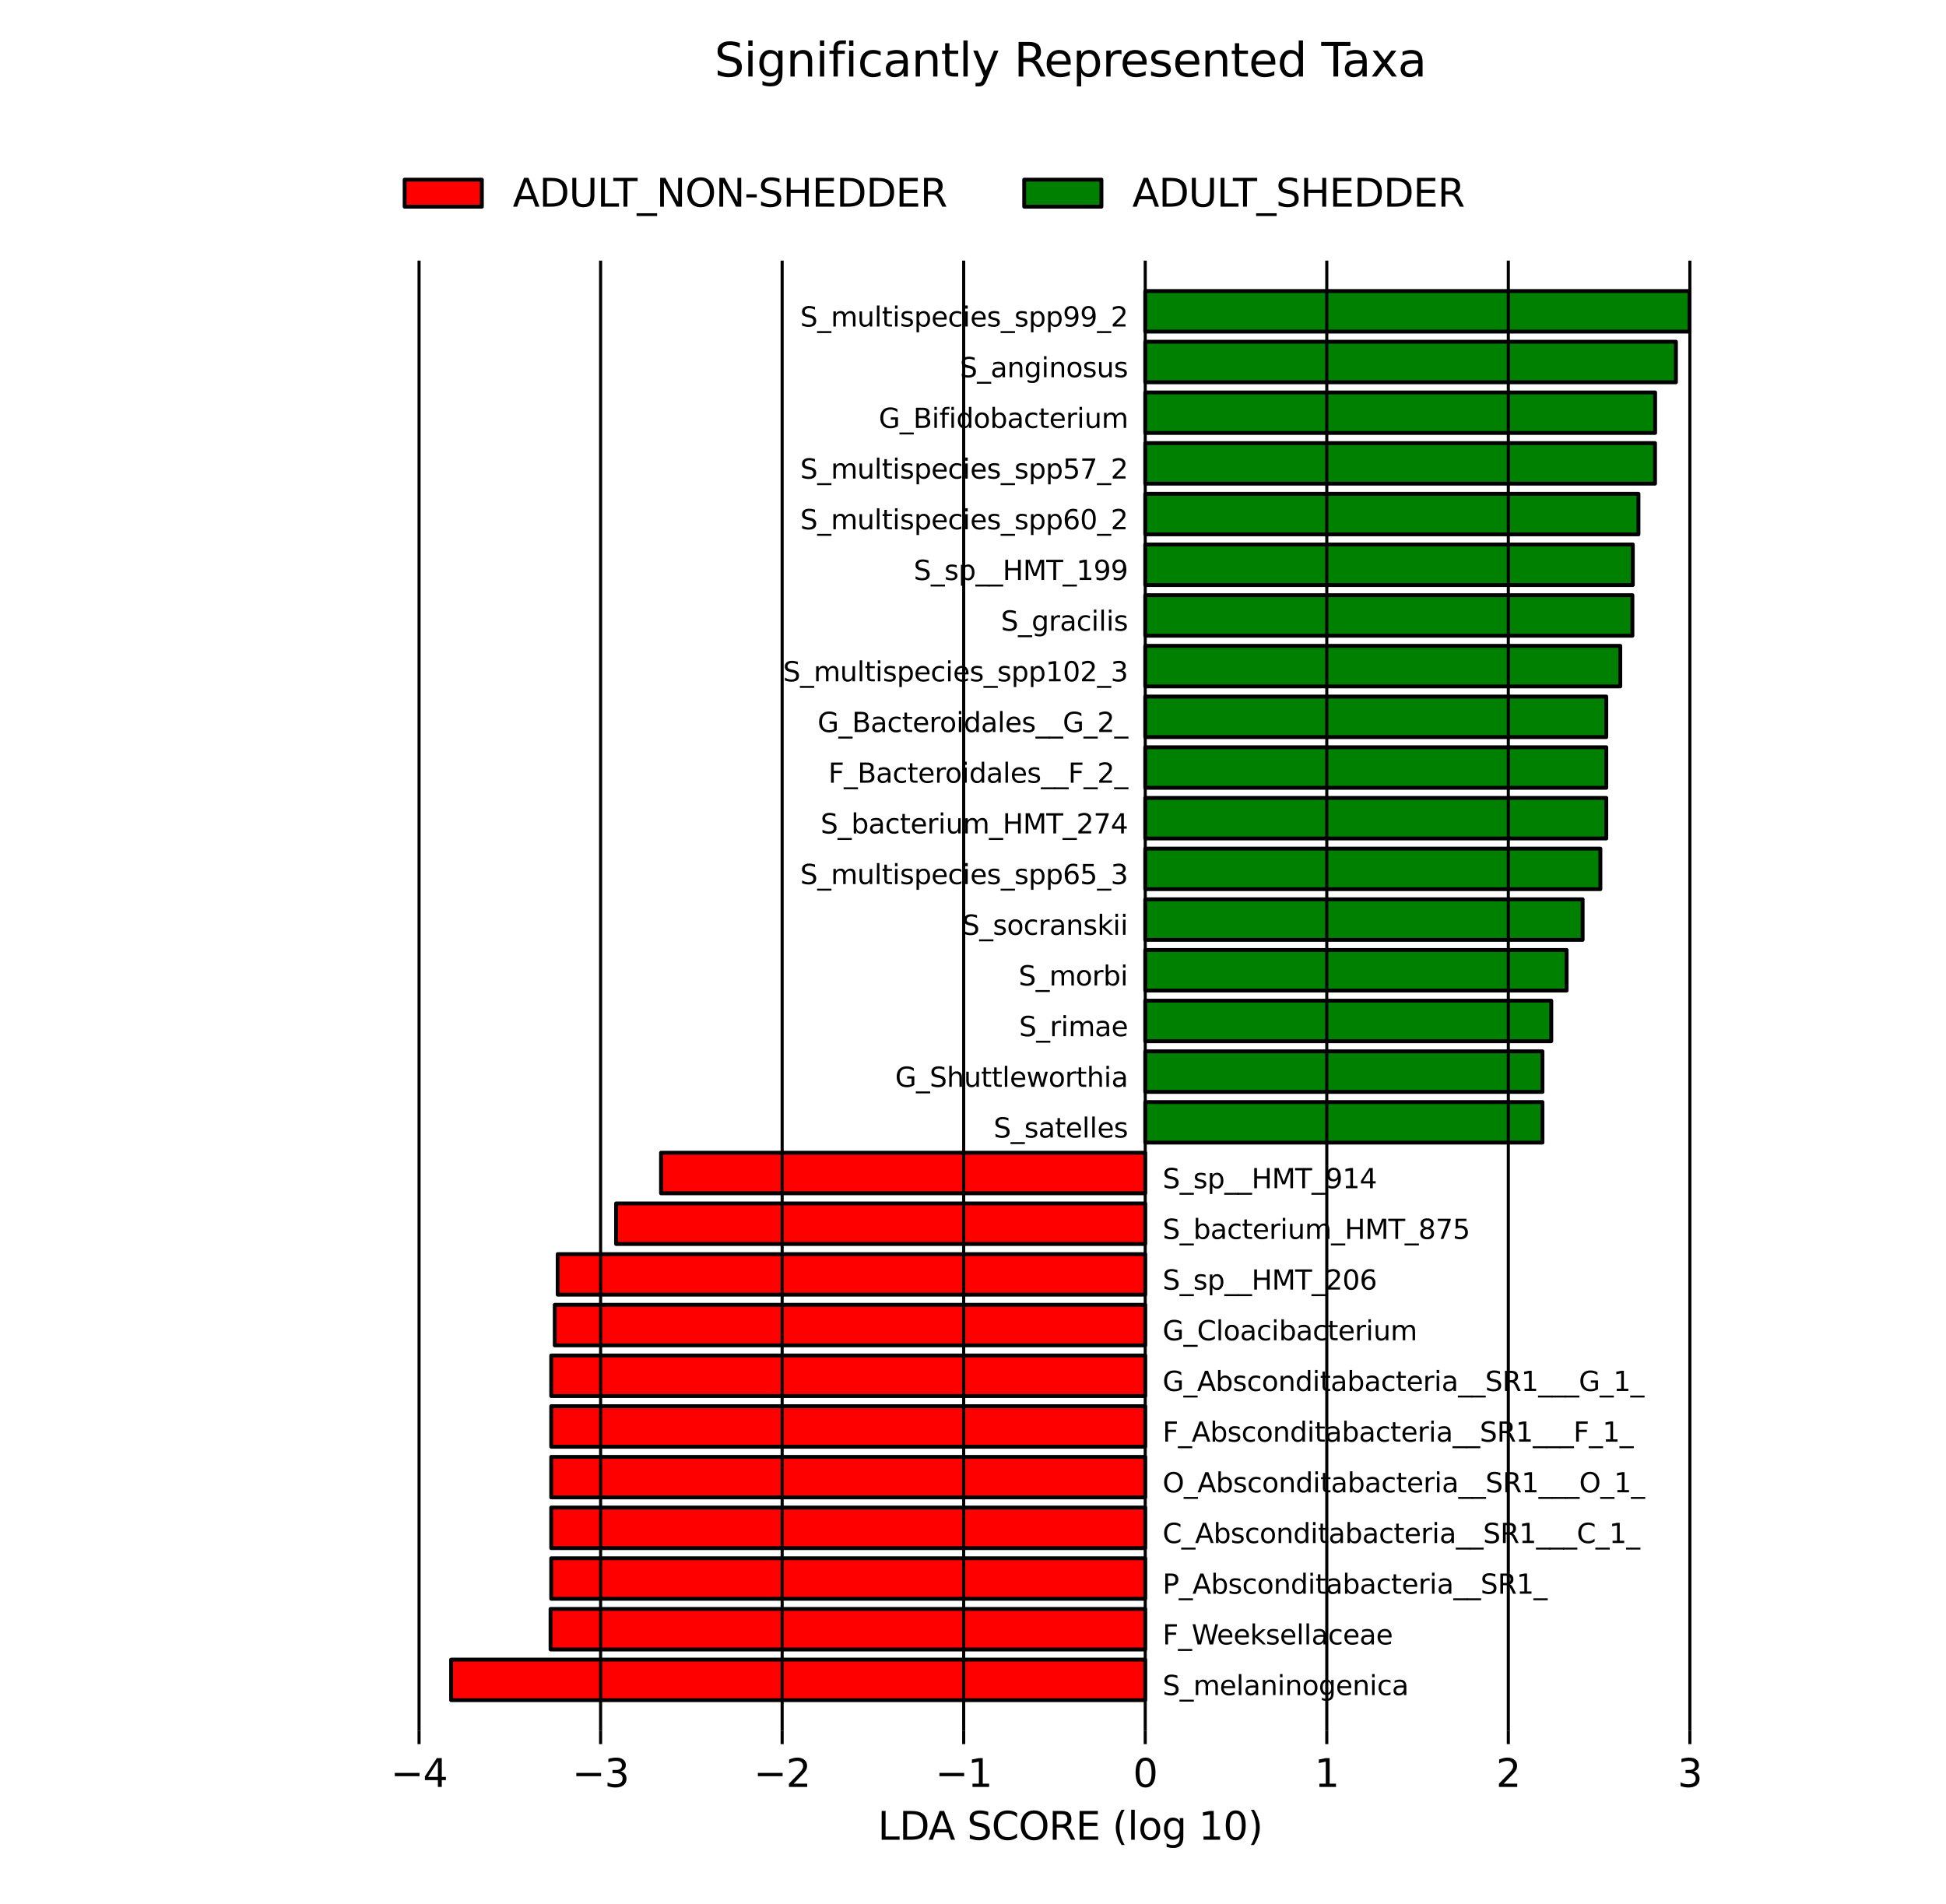 <?xml version="1.0" encoding="utf-8" standalone="no"?>
<!DOCTYPE svg PUBLIC "-//W3C//DTD SVG 1.1//EN"
  "http://www.w3.org/Graphics/SVG/1.1/DTD/svg11.dtd">
<svg xmlns:xlink="http://www.w3.org/1999/xlink" width="504pt" height="493.2pt" viewBox="0 0 504 493.2" xmlns="http://www.w3.org/2000/svg" version="1.1">
 <defs>
  <style type="text/css">*{stroke-linejoin: round; stroke-linecap: butt}</style>
 </defs>
 <g id="figure_1">
  <g id="patch_1">
   <path d="M 0 493.2 
L 504 493.2 
L 504 0 
L 0 0 
z
" style="fill: #ffffff"/>
  </g>
  <g id="axes_1">
   <g id="patch_2">
    <path d="M 296.609 440.323 
L 116.836 440.323 
L 116.836 429.821 
L 296.609 429.821 
z
" clip-path="url(#p8681b20414)" style="fill: #ff0000; stroke: #000000; stroke-linejoin: miter"/>
   </g>
   <g id="patch_3">
    <path d="M 296.609 427.196 
L 142.589 427.196 
L 142.589 416.694 
L 296.609 416.694 
z
" clip-path="url(#p8681b20414)" style="fill: #ff0000; stroke: #000000; stroke-linejoin: miter"/>
   </g>
   <g id="patch_4">
    <path d="M 296.609 414.068 
L 142.763 414.068 
L 142.763 403.566 
L 296.609 403.566 
z
" clip-path="url(#p8681b20414)" style="fill: #ff0000; stroke: #000000; stroke-linejoin: miter"/>
   </g>
   <g id="patch_5">
    <path d="M 296.609 400.941 
L 142.763 400.941 
L 142.763 390.439 
L 296.609 390.439 
z
" clip-path="url(#p8681b20414)" style="fill: #ff0000; stroke: #000000; stroke-linejoin: miter"/>
   </g>
   <g id="patch_6">
    <path d="M 296.609 387.813 
L 142.763 387.813 
L 142.763 377.311 
L 296.609 377.311 
z
" clip-path="url(#p8681b20414)" style="fill: #ff0000; stroke: #000000; stroke-linejoin: miter"/>
   </g>
   <g id="patch_7">
    <path d="M 296.609 374.686 
L 142.763 374.686 
L 142.763 364.183 
L 296.609 364.183 
z
" clip-path="url(#p8681b20414)" style="fill: #ff0000; stroke: #000000; stroke-linejoin: miter"/>
   </g>
   <g id="patch_8">
    <path d="M 296.609 361.558 
L 142.763 361.558 
L 142.763 351.056 
L 296.609 351.056 
z
" clip-path="url(#p8681b20414)" style="fill: #ff0000; stroke: #000000; stroke-linejoin: miter"/>
   </g>
   <g id="patch_9">
    <path d="M 296.609 348.43 
L 143.676 348.43 
L 143.676 337.928 
L 296.609 337.928 
z
" clip-path="url(#p8681b20414)" style="fill: #ff0000; stroke: #000000; stroke-linejoin: miter"/>
   </g>
   <g id="patch_10">
    <path d="M 296.609 335.303 
L 144.437 335.303 
L 144.437 324.801 
L 296.609 324.801 
z
" clip-path="url(#p8681b20414)" style="fill: #ff0000; stroke: #000000; stroke-linejoin: miter"/>
   </g>
   <g id="patch_11">
    <path d="M 296.609 322.175 
L 159.561 322.175 
L 159.561 311.673 
L 296.609 311.673 
z
" clip-path="url(#p8681b20414)" style="fill: #ff0000; stroke: #000000; stroke-linejoin: miter"/>
   </g>
   <g id="patch_12">
    <path d="M 296.609 309.048 
L 171.201 309.048 
L 171.201 298.546 
L 296.609 298.546 
z
" clip-path="url(#p8681b20414)" style="fill: #ff0000; stroke: #000000; stroke-linejoin: miter"/>
   </g>
   <g id="patch_13">
    <path d="M 296.609 295.92 
L 399.487 295.92 
L 399.487 285.418 
L 296.609 285.418 
z
" clip-path="url(#p8681b20414)" style="fill: #008000; stroke: #000000; stroke-linejoin: miter"/>
   </g>
   <g id="patch_14">
    <path d="M 296.609 282.792 
L 399.487 282.792 
L 399.487 272.29 
L 296.609 272.29 
z
" clip-path="url(#p8681b20414)" style="fill: #008000; stroke: #000000; stroke-linejoin: miter"/>
   </g>
   <g id="patch_15">
    <path d="M 296.609 269.665 
L 401.768 269.665 
L 401.768 259.163 
L 296.609 259.163 
z
" clip-path="url(#p8681b20414)" style="fill: #008000; stroke: #000000; stroke-linejoin: miter"/>
   </g>
   <g id="patch_16">
    <path d="M 296.609 256.537 
L 405.746 256.537 
L 405.746 246.035 
L 296.609 246.035 
z
" clip-path="url(#p8681b20414)" style="fill: #008000; stroke: #000000; stroke-linejoin: miter"/>
   </g>
   <g id="patch_17">
    <path d="M 296.609 243.41 
L 409.892 243.41 
L 409.892 232.908 
L 296.609 232.908 
z
" clip-path="url(#p8681b20414)" style="fill: #008000; stroke: #000000; stroke-linejoin: miter"/>
   </g>
   <g id="patch_18">
    <path d="M 296.609 230.282 
L 414.484 230.282 
L 414.484 219.78 
L 296.609 219.78 
z
" clip-path="url(#p8681b20414)" style="fill: #008000; stroke: #000000; stroke-linejoin: miter"/>
   </g>
   <g id="patch_19">
    <path d="M 296.609 217.154 
L 416.016 217.154 
L 416.016 206.652 
L 296.609 206.652 
z
" clip-path="url(#p8681b20414)" style="fill: #008000; stroke: #000000; stroke-linejoin: miter"/>
   </g>
   <g id="patch_20">
    <path d="M 296.609 204.027 
L 416.016 204.027 
L 416.016 193.525 
L 296.609 193.525 
z
" clip-path="url(#p8681b20414)" style="fill: #008000; stroke: #000000; stroke-linejoin: miter"/>
   </g>
   <g id="patch_21">
    <path d="M 296.609 190.899 
L 416.016 190.899 
L 416.016 180.397 
L 296.609 180.397 
z
" clip-path="url(#p8681b20414)" style="fill: #008000; stroke: #000000; stroke-linejoin: miter"/>
   </g>
   <g id="patch_22">
    <path d="M 296.609 177.772 
L 419.642 177.772 
L 419.642 167.27 
L 296.609 167.27 
z
" clip-path="url(#p8681b20414)" style="fill: #008000; stroke: #000000; stroke-linejoin: miter"/>
   </g>
   <g id="patch_23">
    <path d="M 296.609 164.644 
L 422.784 164.644 
L 422.784 154.142 
L 296.609 154.142 
z
" clip-path="url(#p8681b20414)" style="fill: #008000; stroke: #000000; stroke-linejoin: miter"/>
   </g>
   <g id="patch_24">
    <path d="M 296.609 151.517 
L 422.885 151.517 
L 422.885 141.014 
L 296.609 141.014 
z
" clip-path="url(#p8681b20414)" style="fill: #008000; stroke: #000000; stroke-linejoin: miter"/>
   </g>
   <g id="patch_25">
    <path d="M 296.609 138.389 
L 424.35 138.389 
L 424.35 127.887 
L 296.609 127.887 
z
" clip-path="url(#p8681b20414)" style="fill: #008000; stroke: #000000; stroke-linejoin: miter"/>
   </g>
   <g id="patch_26">
    <path d="M 296.609 125.261 
L 428.639 125.261 
L 428.639 114.759 
L 296.609 114.759 
z
" clip-path="url(#p8681b20414)" style="fill: #008000; stroke: #000000; stroke-linejoin: miter"/>
   </g>
   <g id="patch_27">
    <path d="M 296.609 112.134 
L 428.664 112.134 
L 428.664 101.632 
L 296.609 101.632 
z
" clip-path="url(#p8681b20414)" style="fill: #008000; stroke: #000000; stroke-linejoin: miter"/>
   </g>
   <g id="patch_28">
    <path d="M 296.609 99.006 
L 434.055 99.006 
L 434.055 88.504 
L 296.609 88.504 
z
" clip-path="url(#p8681b20414)" style="fill: #008000; stroke: #000000; stroke-linejoin: miter"/>
   </g>
   <g id="patch_29">
    <path d="M 296.609 85.879 
L 437.564 85.879 
L 437.564 75.377 
L 296.609 75.377 
z
" clip-path="url(#p8681b20414)" style="fill: #008000; stroke: #000000; stroke-linejoin: miter"/>
   </g>
   <g id="matplotlib.axis_1">
    <g id="xtick_1">
     <g id="line2d_1">
      <path d="M 108.534 448.2 
L 108.534 67.5 
" clip-path="url(#p8681b20414)" style="fill: none; stroke: #000000; stroke-width: 0.8; stroke-linecap: square"/>
     </g>
     <g id="line2d_2">
      <defs>
       <path id="m42370a681a" d="M 0 0 
L 0 3.5 
" style="stroke: #000000; stroke-width: 0.8"/>
      </defs>
      <g>
       <use xlink:href="#m42370a681a" x="108.534" y="448.2" style="stroke: #000000; stroke-width: 0.8"/>
      </g>
     </g>
     <g id="text_1">
      <!-- −4 -->
      <g transform="translate(101.163 462.798) scale(0.1 -0.1)">
       <defs>
        <path id="DejaVuSans-2212" d="M 678 2272 
L 4684 2272 
L 4684 1741 
L 678 1741 
L 678 2272 
z
" transform="scale(0.016)"/>
        <path id="DejaVuSans-34" d="M 2419 4116 
L 825 1625 
L 2419 1625 
L 2419 4116 
z
M 2253 4666 
L 3047 4666 
L 3047 1625 
L 3713 1625 
L 3713 1100 
L 3047 1100 
L 3047 0 
L 2419 0 
L 2419 1100 
L 313 1100 
L 313 1709 
L 2253 4666 
z
" transform="scale(0.016)"/>
       </defs>
       <use xlink:href="#DejaVuSans-2212"/>
       <use xlink:href="#DejaVuSans-34" transform="translate(83.789 0)"/>
      </g>
     </g>
    </g>
    <g id="xtick_2">
     <g id="line2d_3">
      <path d="M 155.553 448.2 
L 155.553 67.5 
" clip-path="url(#p8681b20414)" style="fill: none; stroke: #000000; stroke-width: 0.8; stroke-linecap: square"/>
     </g>
     <g id="line2d_4">
      <g>
       <use xlink:href="#m42370a681a" x="155.553" y="448.2" style="stroke: #000000; stroke-width: 0.8"/>
      </g>
     </g>
     <g id="text_2">
      <!-- −3 -->
      <g transform="translate(148.182 462.798) scale(0.1 -0.1)">
       <defs>
        <path id="DejaVuSans-33" d="M 2597 2516 
Q 3050 2419 3304 2112 
Q 3559 1806 3559 1356 
Q 3559 666 3084 287 
Q 2609 -91 1734 -91 
Q 1441 -91 1130 -33 
Q 819 25 488 141 
L 488 750 
Q 750 597 1062 519 
Q 1375 441 1716 441 
Q 2309 441 2620 675 
Q 2931 909 2931 1356 
Q 2931 1769 2642 2001 
Q 2353 2234 1838 2234 
L 1294 2234 
L 1294 2753 
L 1863 2753 
Q 2328 2753 2575 2939 
Q 2822 3125 2822 3475 
Q 2822 3834 2567 4026 
Q 2313 4219 1838 4219 
Q 1578 4219 1281 4162 
Q 984 4106 628 3988 
L 628 4550 
Q 988 4650 1302 4700 
Q 1616 4750 1894 4750 
Q 2613 4750 3031 4423 
Q 3450 4097 3450 3541 
Q 3450 3153 3228 2886 
Q 3006 2619 2597 2516 
z
" transform="scale(0.016)"/>
       </defs>
       <use xlink:href="#DejaVuSans-2212"/>
       <use xlink:href="#DejaVuSans-33" transform="translate(83.789 0)"/>
      </g>
     </g>
    </g>
    <g id="xtick_3">
     <g id="line2d_5">
      <path d="M 202.571 448.2 
L 202.571 67.5 
" clip-path="url(#p8681b20414)" style="fill: none; stroke: #000000; stroke-width: 0.8; stroke-linecap: square"/>
     </g>
     <g id="line2d_6">
      <g>
       <use xlink:href="#m42370a681a" x="202.571" y="448.2" style="stroke: #000000; stroke-width: 0.8"/>
      </g>
     </g>
     <g id="text_3">
      <!-- −2 -->
      <g transform="translate(195.2 462.798) scale(0.1 -0.1)">
       <defs>
        <path id="DejaVuSans-32" d="M 1228 531 
L 3431 531 
L 3431 0 
L 469 0 
L 469 531 
Q 828 903 1448 1529 
Q 2069 2156 2228 2338 
Q 2531 2678 2651 2914 
Q 2772 3150 2772 3378 
Q 2772 3750 2511 3984 
Q 2250 4219 1831 4219 
Q 1534 4219 1204 4116 
Q 875 4013 500 3803 
L 500 4441 
Q 881 4594 1212 4672 
Q 1544 4750 1819 4750 
Q 2544 4750 2975 4387 
Q 3406 4025 3406 3419 
Q 3406 3131 3298 2873 
Q 3191 2616 2906 2266 
Q 2828 2175 2409 1742 
Q 1991 1309 1228 531 
z
" transform="scale(0.016)"/>
       </defs>
       <use xlink:href="#DejaVuSans-2212"/>
       <use xlink:href="#DejaVuSans-32" transform="translate(83.789 0)"/>
      </g>
     </g>
    </g>
    <g id="xtick_4">
     <g id="line2d_7">
      <path d="M 249.59 448.2 
L 249.59 67.5 
" clip-path="url(#p8681b20414)" style="fill: none; stroke: #000000; stroke-width: 0.8; stroke-linecap: square"/>
     </g>
     <g id="line2d_8">
      <g>
       <use xlink:href="#m42370a681a" x="249.59" y="448.2" style="stroke: #000000; stroke-width: 0.8"/>
      </g>
     </g>
     <g id="text_4">
      <!-- −1 -->
      <g transform="translate(242.219 462.798) scale(0.1 -0.1)">
       <defs>
        <path id="DejaVuSans-31" d="M 794 531 
L 1825 531 
L 1825 4091 
L 703 3866 
L 703 4441 
L 1819 4666 
L 2450 4666 
L 2450 531 
L 3481 531 
L 3481 0 
L 794 0 
L 794 531 
z
" transform="scale(0.016)"/>
       </defs>
       <use xlink:href="#DejaVuSans-2212"/>
       <use xlink:href="#DejaVuSans-31" transform="translate(83.789 0)"/>
      </g>
     </g>
    </g>
    <g id="xtick_5">
     <g id="line2d_9">
      <path d="M 296.609 448.2 
L 296.609 67.5 
" clip-path="url(#p8681b20414)" style="fill: none; stroke: #000000; stroke-width: 0.8; stroke-linecap: square"/>
     </g>
     <g id="line2d_10">
      <g>
       <use xlink:href="#m42370a681a" x="296.609" y="448.2" style="stroke: #000000; stroke-width: 0.8"/>
      </g>
     </g>
     <g id="text_5">
      <!-- 0 -->
      <g transform="translate(293.428 462.798) scale(0.1 -0.1)">
       <defs>
        <path id="DejaVuSans-30" d="M 2034 4250 
Q 1547 4250 1301 3770 
Q 1056 3291 1056 2328 
Q 1056 1369 1301 889 
Q 1547 409 2034 409 
Q 2525 409 2770 889 
Q 3016 1369 3016 2328 
Q 3016 3291 2770 3770 
Q 2525 4250 2034 4250 
z
M 2034 4750 
Q 2819 4750 3233 4129 
Q 3647 3509 3647 2328 
Q 3647 1150 3233 529 
Q 2819 -91 2034 -91 
Q 1250 -91 836 529 
Q 422 1150 422 2328 
Q 422 3509 836 4129 
Q 1250 4750 2034 4750 
z
" transform="scale(0.016)"/>
       </defs>
       <use xlink:href="#DejaVuSans-30"/>
      </g>
     </g>
    </g>
    <g id="xtick_6">
     <g id="line2d_11">
      <path d="M 343.628 448.2 
L 343.628 67.5 
" clip-path="url(#p8681b20414)" style="fill: none; stroke: #000000; stroke-width: 0.8; stroke-linecap: square"/>
     </g>
     <g id="line2d_12">
      <g>
       <use xlink:href="#m42370a681a" x="343.628" y="448.2" style="stroke: #000000; stroke-width: 0.8"/>
      </g>
     </g>
     <g id="text_6">
      <!-- 1 -->
      <g transform="translate(340.446 462.798) scale(0.1 -0.1)">
       <use xlink:href="#DejaVuSans-31"/>
      </g>
     </g>
    </g>
    <g id="xtick_7">
     <g id="line2d_13">
      <path d="M 390.646 448.2 
L 390.646 67.5 
" clip-path="url(#p8681b20414)" style="fill: none; stroke: #000000; stroke-width: 0.8; stroke-linecap: square"/>
     </g>
     <g id="line2d_14">
      <g>
       <use xlink:href="#m42370a681a" x="390.646" y="448.2" style="stroke: #000000; stroke-width: 0.8"/>
      </g>
     </g>
     <g id="text_7">
      <!-- 2 -->
      <g transform="translate(387.465 462.798) scale(0.1 -0.1)">
       <use xlink:href="#DejaVuSans-32"/>
      </g>
     </g>
    </g>
    <g id="xtick_8">
     <g id="line2d_15">
      <path d="M 437.665 448.2 
L 437.665 67.5 
" clip-path="url(#p8681b20414)" style="fill: none; stroke: #000000; stroke-width: 0.8; stroke-linecap: square"/>
     </g>
     <g id="line2d_16">
      <g>
       <use xlink:href="#m42370a681a" x="437.665" y="448.2" style="stroke: #000000; stroke-width: 0.8"/>
      </g>
     </g>
     <g id="text_8">
      <!-- 3 -->
      <g transform="translate(434.484 462.798) scale(0.1 -0.1)">
       <use xlink:href="#DejaVuSans-33"/>
      </g>
     </g>
    </g>
    <g id="text_9">
     <!-- LDA SCORE (log 10) -->
     <g transform="translate(227.342 476.477) scale(0.1 -0.1)">
      <defs>
       <path id="DejaVuSans-4c" d="M 628 4666 
L 1259 4666 
L 1259 531 
L 3531 531 
L 3531 0 
L 628 0 
L 628 4666 
z
" transform="scale(0.016)"/>
       <path id="DejaVuSans-44" d="M 1259 4147 
L 1259 519 
L 2022 519 
Q 2988 519 3436 956 
Q 3884 1394 3884 2338 
Q 3884 3275 3436 3711 
Q 2988 4147 2022 4147 
L 1259 4147 
z
M 628 4666 
L 1925 4666 
Q 3281 4666 3915 4102 
Q 4550 3538 4550 2338 
Q 4550 1131 3912 565 
Q 3275 0 1925 0 
L 628 0 
L 628 4666 
z
" transform="scale(0.016)"/>
       <path id="DejaVuSans-41" d="M 2188 4044 
L 1331 1722 
L 3047 1722 
L 2188 4044 
z
M 1831 4666 
L 2547 4666 
L 4325 0 
L 3669 0 
L 3244 1197 
L 1141 1197 
L 716 0 
L 50 0 
L 1831 4666 
z
" transform="scale(0.016)"/>
       <path id="DejaVuSans-20" transform="scale(0.016)"/>
       <path id="DejaVuSans-53" d="M 3425 4513 
L 3425 3897 
Q 3066 4069 2747 4153 
Q 2428 4238 2131 4238 
Q 1616 4238 1336 4038 
Q 1056 3838 1056 3469 
Q 1056 3159 1242 3001 
Q 1428 2844 1947 2747 
L 2328 2669 
Q 3034 2534 3370 2195 
Q 3706 1856 3706 1288 
Q 3706 609 3251 259 
Q 2797 -91 1919 -91 
Q 1588 -91 1214 -16 
Q 841 59 441 206 
L 441 856 
Q 825 641 1194 531 
Q 1563 422 1919 422 
Q 2459 422 2753 634 
Q 3047 847 3047 1241 
Q 3047 1584 2836 1778 
Q 2625 1972 2144 2069 
L 1759 2144 
Q 1053 2284 737 2584 
Q 422 2884 422 3419 
Q 422 4038 858 4394 
Q 1294 4750 2059 4750 
Q 2388 4750 2728 4690 
Q 3069 4631 3425 4513 
z
" transform="scale(0.016)"/>
       <path id="DejaVuSans-43" d="M 4122 4306 
L 4122 3641 
Q 3803 3938 3442 4084 
Q 3081 4231 2675 4231 
Q 1875 4231 1450 3742 
Q 1025 3253 1025 2328 
Q 1025 1406 1450 917 
Q 1875 428 2675 428 
Q 3081 428 3442 575 
Q 3803 722 4122 1019 
L 4122 359 
Q 3791 134 3420 21 
Q 3050 -91 2638 -91 
Q 1578 -91 968 557 
Q 359 1206 359 2328 
Q 359 3453 968 4101 
Q 1578 4750 2638 4750 
Q 3056 4750 3426 4639 
Q 3797 4528 4122 4306 
z
" transform="scale(0.016)"/>
       <path id="DejaVuSans-4f" d="M 2522 4238 
Q 1834 4238 1429 3725 
Q 1025 3213 1025 2328 
Q 1025 1447 1429 934 
Q 1834 422 2522 422 
Q 3209 422 3611 934 
Q 4013 1447 4013 2328 
Q 4013 3213 3611 3725 
Q 3209 4238 2522 4238 
z
M 2522 4750 
Q 3503 4750 4090 4092 
Q 4678 3434 4678 2328 
Q 4678 1225 4090 567 
Q 3503 -91 2522 -91 
Q 1538 -91 948 565 
Q 359 1222 359 2328 
Q 359 3434 948 4092 
Q 1538 4750 2522 4750 
z
" transform="scale(0.016)"/>
       <path id="DejaVuSans-52" d="M 2841 2188 
Q 3044 2119 3236 1894 
Q 3428 1669 3622 1275 
L 4263 0 
L 3584 0 
L 2988 1197 
Q 2756 1666 2539 1819 
Q 2322 1972 1947 1972 
L 1259 1972 
L 1259 0 
L 628 0 
L 628 4666 
L 2053 4666 
Q 2853 4666 3247 4331 
Q 3641 3997 3641 3322 
Q 3641 2881 3436 2590 
Q 3231 2300 2841 2188 
z
M 1259 4147 
L 1259 2491 
L 2053 2491 
Q 2509 2491 2742 2702 
Q 2975 2913 2975 3322 
Q 2975 3731 2742 3939 
Q 2509 4147 2053 4147 
L 1259 4147 
z
" transform="scale(0.016)"/>
       <path id="DejaVuSans-45" d="M 628 4666 
L 3578 4666 
L 3578 4134 
L 1259 4134 
L 1259 2753 
L 3481 2753 
L 3481 2222 
L 1259 2222 
L 1259 531 
L 3634 531 
L 3634 0 
L 628 0 
L 628 4666 
z
" transform="scale(0.016)"/>
       <path id="DejaVuSans-28" d="M 1984 4856 
Q 1566 4138 1362 3434 
Q 1159 2731 1159 2009 
Q 1159 1288 1364 580 
Q 1569 -128 1984 -844 
L 1484 -844 
Q 1016 -109 783 600 
Q 550 1309 550 2009 
Q 550 2706 781 3412 
Q 1013 4119 1484 4856 
L 1984 4856 
z
" transform="scale(0.016)"/>
       <path id="DejaVuSans-6c" d="M 603 4863 
L 1178 4863 
L 1178 0 
L 603 0 
L 603 4863 
z
" transform="scale(0.016)"/>
       <path id="DejaVuSans-6f" d="M 1959 3097 
Q 1497 3097 1228 2736 
Q 959 2375 959 1747 
Q 959 1119 1226 758 
Q 1494 397 1959 397 
Q 2419 397 2687 759 
Q 2956 1122 2956 1747 
Q 2956 2369 2687 2733 
Q 2419 3097 1959 3097 
z
M 1959 3584 
Q 2709 3584 3137 3096 
Q 3566 2609 3566 1747 
Q 3566 888 3137 398 
Q 2709 -91 1959 -91 
Q 1206 -91 779 398 
Q 353 888 353 1747 
Q 353 2609 779 3096 
Q 1206 3584 1959 3584 
z
" transform="scale(0.016)"/>
       <path id="DejaVuSans-67" d="M 2906 1791 
Q 2906 2416 2648 2759 
Q 2391 3103 1925 3103 
Q 1463 3103 1205 2759 
Q 947 2416 947 1791 
Q 947 1169 1205 825 
Q 1463 481 1925 481 
Q 2391 481 2648 825 
Q 2906 1169 2906 1791 
z
M 3481 434 
Q 3481 -459 3084 -895 
Q 2688 -1331 1869 -1331 
Q 1566 -1331 1297 -1286 
Q 1028 -1241 775 -1147 
L 775 -588 
Q 1028 -725 1275 -790 
Q 1522 -856 1778 -856 
Q 2344 -856 2625 -561 
Q 2906 -266 2906 331 
L 2906 616 
Q 2728 306 2450 153 
Q 2172 0 1784 0 
Q 1141 0 747 490 
Q 353 981 353 1791 
Q 353 2603 747 3093 
Q 1141 3584 1784 3584 
Q 2172 3584 2450 3431 
Q 2728 3278 2906 2969 
L 2906 3500 
L 3481 3500 
L 3481 434 
z
" transform="scale(0.016)"/>
       <path id="DejaVuSans-29" d="M 513 4856 
L 1013 4856 
Q 1481 4119 1714 3412 
Q 1947 2706 1947 2009 
Q 1947 1309 1714 600 
Q 1481 -109 1013 -844 
L 513 -844 
Q 928 -128 1133 580 
Q 1338 1288 1338 2009 
Q 1338 2731 1133 3434 
Q 928 4138 513 4856 
z
" transform="scale(0.016)"/>
      </defs>
      <use xlink:href="#DejaVuSans-4c"/>
      <use xlink:href="#DejaVuSans-44" transform="translate(55.713 0)"/>
      <use xlink:href="#DejaVuSans-41" transform="translate(130.965 0)"/>
      <use xlink:href="#DejaVuSans-20" transform="translate(199.373 0)"/>
      <use xlink:href="#DejaVuSans-53" transform="translate(231.16 0)"/>
      <use xlink:href="#DejaVuSans-43" transform="translate(294.637 0)"/>
      <use xlink:href="#DejaVuSans-4f" transform="translate(364.461 0)"/>
      <use xlink:href="#DejaVuSans-52" transform="translate(443.172 0)"/>
      <use xlink:href="#DejaVuSans-45" transform="translate(512.654 0)"/>
      <use xlink:href="#DejaVuSans-20" transform="translate(575.838 0)"/>
      <use xlink:href="#DejaVuSans-28" transform="translate(607.625 0)"/>
      <use xlink:href="#DejaVuSans-6c" transform="translate(646.639 0)"/>
      <use xlink:href="#DejaVuSans-6f" transform="translate(674.422 0)"/>
      <use xlink:href="#DejaVuSans-67" transform="translate(735.604 0)"/>
      <use xlink:href="#DejaVuSans-20" transform="translate(799.08 0)"/>
      <use xlink:href="#DejaVuSans-31" transform="translate(830.867 0)"/>
      <use xlink:href="#DejaVuSans-30" transform="translate(894.49 0)"/>
      <use xlink:href="#DejaVuSans-29" transform="translate(958.113 0)"/>
     </g>
    </g>
   </g>
   <g id="matplotlib.axis_2"/>
   <g id="text_10">
    <!-- S_melaninogenica -->
    <g transform="translate(301.103 439.011) scale(0.07 -0.07)">
     <defs>
      <path id="DejaVuSans-5f" d="M 3263 -1063 
L 3263 -1509 
L -63 -1509 
L -63 -1063 
L 3263 -1063 
z
" transform="scale(0.016)"/>
      <path id="DejaVuSans-6d" d="M 3328 2828 
Q 3544 3216 3844 3400 
Q 4144 3584 4550 3584 
Q 5097 3584 5394 3201 
Q 5691 2819 5691 2113 
L 5691 0 
L 5113 0 
L 5113 2094 
Q 5113 2597 4934 2840 
Q 4756 3084 4391 3084 
Q 3944 3084 3684 2787 
Q 3425 2491 3425 1978 
L 3425 0 
L 2847 0 
L 2847 2094 
Q 2847 2600 2669 2842 
Q 2491 3084 2119 3084 
Q 1678 3084 1418 2786 
Q 1159 2488 1159 1978 
L 1159 0 
L 581 0 
L 581 3500 
L 1159 3500 
L 1159 2956 
Q 1356 3278 1631 3431 
Q 1906 3584 2284 3584 
Q 2666 3584 2933 3390 
Q 3200 3197 3328 2828 
z
" transform="scale(0.016)"/>
      <path id="DejaVuSans-65" d="M 3597 1894 
L 3597 1613 
L 953 1613 
Q 991 1019 1311 708 
Q 1631 397 2203 397 
Q 2534 397 2845 478 
Q 3156 559 3463 722 
L 3463 178 
Q 3153 47 2828 -22 
Q 2503 -91 2169 -91 
Q 1331 -91 842 396 
Q 353 884 353 1716 
Q 353 2575 817 3079 
Q 1281 3584 2069 3584 
Q 2775 3584 3186 3129 
Q 3597 2675 3597 1894 
z
M 3022 2063 
Q 3016 2534 2758 2815 
Q 2500 3097 2075 3097 
Q 1594 3097 1305 2825 
Q 1016 2553 972 2059 
L 3022 2063 
z
" transform="scale(0.016)"/>
      <path id="DejaVuSans-61" d="M 2194 1759 
Q 1497 1759 1228 1600 
Q 959 1441 959 1056 
Q 959 750 1161 570 
Q 1363 391 1709 391 
Q 2188 391 2477 730 
Q 2766 1069 2766 1631 
L 2766 1759 
L 2194 1759 
z
M 3341 1997 
L 3341 0 
L 2766 0 
L 2766 531 
Q 2569 213 2275 61 
Q 1981 -91 1556 -91 
Q 1019 -91 701 211 
Q 384 513 384 1019 
Q 384 1609 779 1909 
Q 1175 2209 1959 2209 
L 2766 2209 
L 2766 2266 
Q 2766 2663 2505 2880 
Q 2244 3097 1772 3097 
Q 1472 3097 1187 3025 
Q 903 2953 641 2809 
L 641 3341 
Q 956 3463 1253 3523 
Q 1550 3584 1831 3584 
Q 2591 3584 2966 3190 
Q 3341 2797 3341 1997 
z
" transform="scale(0.016)"/>
      <path id="DejaVuSans-6e" d="M 3513 2113 
L 3513 0 
L 2938 0 
L 2938 2094 
Q 2938 2591 2744 2837 
Q 2550 3084 2163 3084 
Q 1697 3084 1428 2787 
Q 1159 2491 1159 1978 
L 1159 0 
L 581 0 
L 581 3500 
L 1159 3500 
L 1159 2956 
Q 1366 3272 1645 3428 
Q 1925 3584 2291 3584 
Q 2894 3584 3203 3211 
Q 3513 2838 3513 2113 
z
" transform="scale(0.016)"/>
      <path id="DejaVuSans-69" d="M 603 3500 
L 1178 3500 
L 1178 0 
L 603 0 
L 603 3500 
z
M 603 4863 
L 1178 4863 
L 1178 4134 
L 603 4134 
L 603 4863 
z
" transform="scale(0.016)"/>
      <path id="DejaVuSans-63" d="M 3122 3366 
L 3122 2828 
Q 2878 2963 2633 3030 
Q 2388 3097 2138 3097 
Q 1578 3097 1268 2742 
Q 959 2388 959 1747 
Q 959 1106 1268 751 
Q 1578 397 2138 397 
Q 2388 397 2633 464 
Q 2878 531 3122 666 
L 3122 134 
Q 2881 22 2623 -34 
Q 2366 -91 2075 -91 
Q 1284 -91 818 406 
Q 353 903 353 1747 
Q 353 2603 823 3093 
Q 1294 3584 2113 3584 
Q 2378 3584 2631 3529 
Q 2884 3475 3122 3366 
z
" transform="scale(0.016)"/>
     </defs>
     <use xlink:href="#DejaVuSans-53"/>
     <use xlink:href="#DejaVuSans-5f" transform="translate(63.477 0)"/>
     <use xlink:href="#DejaVuSans-6d" transform="translate(113.477 0)"/>
     <use xlink:href="#DejaVuSans-65" transform="translate(210.889 0)"/>
     <use xlink:href="#DejaVuSans-6c" transform="translate(272.412 0)"/>
     <use xlink:href="#DejaVuSans-61" transform="translate(300.195 0)"/>
     <use xlink:href="#DejaVuSans-6e" transform="translate(361.475 0)"/>
     <use xlink:href="#DejaVuSans-69" transform="translate(424.854 0)"/>
     <use xlink:href="#DejaVuSans-6e" transform="translate(452.637 0)"/>
     <use xlink:href="#DejaVuSans-6f" transform="translate(516.016 0)"/>
     <use xlink:href="#DejaVuSans-67" transform="translate(577.197 0)"/>
     <use xlink:href="#DejaVuSans-65" transform="translate(640.674 0)"/>
     <use xlink:href="#DejaVuSans-6e" transform="translate(702.197 0)"/>
     <use xlink:href="#DejaVuSans-69" transform="translate(765.576 0)"/>
     <use xlink:href="#DejaVuSans-63" transform="translate(793.359 0)"/>
     <use xlink:href="#DejaVuSans-61" transform="translate(848.34 0)"/>
    </g>
   </g>
   <g id="text_11">
    <!-- F_Weeksellaceae -->
    <g transform="translate(301.103 425.883) scale(0.07 -0.07)">
     <defs>
      <path id="DejaVuSans-46" d="M 628 4666 
L 3309 4666 
L 3309 4134 
L 1259 4134 
L 1259 2759 
L 3109 2759 
L 3109 2228 
L 1259 2228 
L 1259 0 
L 628 0 
L 628 4666 
z
" transform="scale(0.016)"/>
      <path id="DejaVuSans-57" d="M 213 4666 
L 850 4666 
L 1831 722 
L 2809 4666 
L 3519 4666 
L 4500 722 
L 5478 4666 
L 6119 4666 
L 4947 0 
L 4153 0 
L 3169 4050 
L 2175 0 
L 1381 0 
L 213 4666 
z
" transform="scale(0.016)"/>
      <path id="DejaVuSans-6b" d="M 581 4863 
L 1159 4863 
L 1159 1991 
L 2875 3500 
L 3609 3500 
L 1753 1863 
L 3688 0 
L 2938 0 
L 1159 1709 
L 1159 0 
L 581 0 
L 581 4863 
z
" transform="scale(0.016)"/>
      <path id="DejaVuSans-73" d="M 2834 3397 
L 2834 2853 
Q 2591 2978 2328 3040 
Q 2066 3103 1784 3103 
Q 1356 3103 1142 2972 
Q 928 2841 928 2578 
Q 928 2378 1081 2264 
Q 1234 2150 1697 2047 
L 1894 2003 
Q 2506 1872 2764 1633 
Q 3022 1394 3022 966 
Q 3022 478 2636 193 
Q 2250 -91 1575 -91 
Q 1294 -91 989 -36 
Q 684 19 347 128 
L 347 722 
Q 666 556 975 473 
Q 1284 391 1588 391 
Q 1994 391 2212 530 
Q 2431 669 2431 922 
Q 2431 1156 2273 1281 
Q 2116 1406 1581 1522 
L 1381 1569 
Q 847 1681 609 1914 
Q 372 2147 372 2553 
Q 372 3047 722 3315 
Q 1072 3584 1716 3584 
Q 2034 3584 2315 3537 
Q 2597 3491 2834 3397 
z
" transform="scale(0.016)"/>
     </defs>
     <use xlink:href="#DejaVuSans-46"/>
     <use xlink:href="#DejaVuSans-5f" transform="translate(57.52 0)"/>
     <use xlink:href="#DejaVuSans-57" transform="translate(107.52 0)"/>
     <use xlink:href="#DejaVuSans-65" transform="translate(200.521 0)"/>
     <use xlink:href="#DejaVuSans-65" transform="translate(262.045 0)"/>
     <use xlink:href="#DejaVuSans-6b" transform="translate(323.568 0)"/>
     <use xlink:href="#DejaVuSans-73" transform="translate(381.479 0)"/>
     <use xlink:href="#DejaVuSans-65" transform="translate(433.578 0)"/>
     <use xlink:href="#DejaVuSans-6c" transform="translate(495.102 0)"/>
     <use xlink:href="#DejaVuSans-6c" transform="translate(522.885 0)"/>
     <use xlink:href="#DejaVuSans-61" transform="translate(550.668 0)"/>
     <use xlink:href="#DejaVuSans-63" transform="translate(611.947 0)"/>
     <use xlink:href="#DejaVuSans-65" transform="translate(666.928 0)"/>
     <use xlink:href="#DejaVuSans-61" transform="translate(728.451 0)"/>
     <use xlink:href="#DejaVuSans-65" transform="translate(789.73 0)"/>
    </g>
   </g>
   <g id="text_12">
    <!-- P_Absconditabacteria__SR1_ -->
    <g transform="translate(301.103 412.756) scale(0.07 -0.07)">
     <defs>
      <path id="DejaVuSans-50" d="M 1259 4147 
L 1259 2394 
L 2053 2394 
Q 2494 2394 2734 2622 
Q 2975 2850 2975 3272 
Q 2975 3691 2734 3919 
Q 2494 4147 2053 4147 
L 1259 4147 
z
M 628 4666 
L 2053 4666 
Q 2838 4666 3239 4311 
Q 3641 3956 3641 3272 
Q 3641 2581 3239 2228 
Q 2838 1875 2053 1875 
L 1259 1875 
L 1259 0 
L 628 0 
L 628 4666 
z
" transform="scale(0.016)"/>
      <path id="DejaVuSans-62" d="M 3116 1747 
Q 3116 2381 2855 2742 
Q 2594 3103 2138 3103 
Q 1681 3103 1420 2742 
Q 1159 2381 1159 1747 
Q 1159 1113 1420 752 
Q 1681 391 2138 391 
Q 2594 391 2855 752 
Q 3116 1113 3116 1747 
z
M 1159 2969 
Q 1341 3281 1617 3432 
Q 1894 3584 2278 3584 
Q 2916 3584 3314 3078 
Q 3713 2572 3713 1747 
Q 3713 922 3314 415 
Q 2916 -91 2278 -91 
Q 1894 -91 1617 61 
Q 1341 213 1159 525 
L 1159 0 
L 581 0 
L 581 4863 
L 1159 4863 
L 1159 2969 
z
" transform="scale(0.016)"/>
      <path id="DejaVuSans-64" d="M 2906 2969 
L 2906 4863 
L 3481 4863 
L 3481 0 
L 2906 0 
L 2906 525 
Q 2725 213 2448 61 
Q 2172 -91 1784 -91 
Q 1150 -91 751 415 
Q 353 922 353 1747 
Q 353 2572 751 3078 
Q 1150 3584 1784 3584 
Q 2172 3584 2448 3432 
Q 2725 3281 2906 2969 
z
M 947 1747 
Q 947 1113 1208 752 
Q 1469 391 1925 391 
Q 2381 391 2643 752 
Q 2906 1113 2906 1747 
Q 2906 2381 2643 2742 
Q 2381 3103 1925 3103 
Q 1469 3103 1208 2742 
Q 947 2381 947 1747 
z
" transform="scale(0.016)"/>
      <path id="DejaVuSans-74" d="M 1172 4494 
L 1172 3500 
L 2356 3500 
L 2356 3053 
L 1172 3053 
L 1172 1153 
Q 1172 725 1289 603 
Q 1406 481 1766 481 
L 2356 481 
L 2356 0 
L 1766 0 
Q 1100 0 847 248 
Q 594 497 594 1153 
L 594 3053 
L 172 3053 
L 172 3500 
L 594 3500 
L 594 4494 
L 1172 4494 
z
" transform="scale(0.016)"/>
      <path id="DejaVuSans-72" d="M 2631 2963 
Q 2534 3019 2420 3045 
Q 2306 3072 2169 3072 
Q 1681 3072 1420 2755 
Q 1159 2438 1159 1844 
L 1159 0 
L 581 0 
L 581 3500 
L 1159 3500 
L 1159 2956 
Q 1341 3275 1631 3429 
Q 1922 3584 2338 3584 
Q 2397 3584 2469 3576 
Q 2541 3569 2628 3553 
L 2631 2963 
z
" transform="scale(0.016)"/>
     </defs>
     <use xlink:href="#DejaVuSans-50"/>
     <use xlink:href="#DejaVuSans-5f" transform="translate(60.303 0)"/>
     <use xlink:href="#DejaVuSans-41" transform="translate(110.303 0)"/>
     <use xlink:href="#DejaVuSans-62" transform="translate(178.711 0)"/>
     <use xlink:href="#DejaVuSans-73" transform="translate(242.188 0)"/>
     <use xlink:href="#DejaVuSans-63" transform="translate(294.287 0)"/>
     <use xlink:href="#DejaVuSans-6f" transform="translate(349.268 0)"/>
     <use xlink:href="#DejaVuSans-6e" transform="translate(410.449 0)"/>
     <use xlink:href="#DejaVuSans-64" transform="translate(473.828 0)"/>
     <use xlink:href="#DejaVuSans-69" transform="translate(537.305 0)"/>
     <use xlink:href="#DejaVuSans-74" transform="translate(565.088 0)"/>
     <use xlink:href="#DejaVuSans-61" transform="translate(604.297 0)"/>
     <use xlink:href="#DejaVuSans-62" transform="translate(665.576 0)"/>
     <use xlink:href="#DejaVuSans-61" transform="translate(729.053 0)"/>
     <use xlink:href="#DejaVuSans-63" transform="translate(790.332 0)"/>
     <use xlink:href="#DejaVuSans-74" transform="translate(845.312 0)"/>
     <use xlink:href="#DejaVuSans-65" transform="translate(884.521 0)"/>
     <use xlink:href="#DejaVuSans-72" transform="translate(946.045 0)"/>
     <use xlink:href="#DejaVuSans-69" transform="translate(987.158 0)"/>
     <use xlink:href="#DejaVuSans-61" transform="translate(1014.941 0)"/>
     <use xlink:href="#DejaVuSans-5f" transform="translate(1076.221 0)"/>
     <use xlink:href="#DejaVuSans-5f" transform="translate(1126.221 0)"/>
     <use xlink:href="#DejaVuSans-53" transform="translate(1176.221 0)"/>
     <use xlink:href="#DejaVuSans-52" transform="translate(1239.697 0)"/>
     <use xlink:href="#DejaVuSans-31" transform="translate(1309.18 0)"/>
     <use xlink:href="#DejaVuSans-5f" transform="translate(1372.803 0)"/>
    </g>
   </g>
   <g id="text_13">
    <!-- C_Absconditabacteria__SR1___C_1_ -->
    <g transform="translate(301.103 399.628) scale(0.07 -0.07)">
     <use xlink:href="#DejaVuSans-43"/>
     <use xlink:href="#DejaVuSans-5f" transform="translate(69.824 0)"/>
     <use xlink:href="#DejaVuSans-41" transform="translate(119.824 0)"/>
     <use xlink:href="#DejaVuSans-62" transform="translate(188.232 0)"/>
     <use xlink:href="#DejaVuSans-73" transform="translate(251.709 0)"/>
     <use xlink:href="#DejaVuSans-63" transform="translate(303.809 0)"/>
     <use xlink:href="#DejaVuSans-6f" transform="translate(358.789 0)"/>
     <use xlink:href="#DejaVuSans-6e" transform="translate(419.971 0)"/>
     <use xlink:href="#DejaVuSans-64" transform="translate(483.35 0)"/>
     <use xlink:href="#DejaVuSans-69" transform="translate(546.826 0)"/>
     <use xlink:href="#DejaVuSans-74" transform="translate(574.609 0)"/>
     <use xlink:href="#DejaVuSans-61" transform="translate(613.818 0)"/>
     <use xlink:href="#DejaVuSans-62" transform="translate(675.098 0)"/>
     <use xlink:href="#DejaVuSans-61" transform="translate(738.574 0)"/>
     <use xlink:href="#DejaVuSans-63" transform="translate(799.854 0)"/>
     <use xlink:href="#DejaVuSans-74" transform="translate(854.834 0)"/>
     <use xlink:href="#DejaVuSans-65" transform="translate(894.043 0)"/>
     <use xlink:href="#DejaVuSans-72" transform="translate(955.566 0)"/>
     <use xlink:href="#DejaVuSans-69" transform="translate(996.68 0)"/>
     <use xlink:href="#DejaVuSans-61" transform="translate(1024.463 0)"/>
     <use xlink:href="#DejaVuSans-5f" transform="translate(1085.742 0)"/>
     <use xlink:href="#DejaVuSans-5f" transform="translate(1135.742 0)"/>
     <use xlink:href="#DejaVuSans-53" transform="translate(1185.742 0)"/>
     <use xlink:href="#DejaVuSans-52" transform="translate(1249.219 0)"/>
     <use xlink:href="#DejaVuSans-31" transform="translate(1318.701 0)"/>
     <use xlink:href="#DejaVuSans-5f" transform="translate(1382.324 0)"/>
     <use xlink:href="#DejaVuSans-5f" transform="translate(1432.324 0)"/>
     <use xlink:href="#DejaVuSans-5f" transform="translate(1482.324 0)"/>
     <use xlink:href="#DejaVuSans-43" transform="translate(1532.324 0)"/>
     <use xlink:href="#DejaVuSans-5f" transform="translate(1602.148 0)"/>
     <use xlink:href="#DejaVuSans-31" transform="translate(1652.148 0)"/>
     <use xlink:href="#DejaVuSans-5f" transform="translate(1715.771 0)"/>
    </g>
   </g>
   <g id="text_14">
    <!-- O_Absconditabacteria__SR1___O_1_ -->
    <g transform="translate(301.103 386.5) scale(0.07 -0.07)">
     <use xlink:href="#DejaVuSans-4f"/>
     <use xlink:href="#DejaVuSans-5f" transform="translate(78.711 0)"/>
     <use xlink:href="#DejaVuSans-41" transform="translate(128.711 0)"/>
     <use xlink:href="#DejaVuSans-62" transform="translate(197.119 0)"/>
     <use xlink:href="#DejaVuSans-73" transform="translate(260.596 0)"/>
     <use xlink:href="#DejaVuSans-63" transform="translate(312.695 0)"/>
     <use xlink:href="#DejaVuSans-6f" transform="translate(367.676 0)"/>
     <use xlink:href="#DejaVuSans-6e" transform="translate(428.857 0)"/>
     <use xlink:href="#DejaVuSans-64" transform="translate(492.236 0)"/>
     <use xlink:href="#DejaVuSans-69" transform="translate(555.713 0)"/>
     <use xlink:href="#DejaVuSans-74" transform="translate(583.496 0)"/>
     <use xlink:href="#DejaVuSans-61" transform="translate(622.705 0)"/>
     <use xlink:href="#DejaVuSans-62" transform="translate(683.984 0)"/>
     <use xlink:href="#DejaVuSans-61" transform="translate(747.461 0)"/>
     <use xlink:href="#DejaVuSans-63" transform="translate(808.74 0)"/>
     <use xlink:href="#DejaVuSans-74" transform="translate(863.721 0)"/>
     <use xlink:href="#DejaVuSans-65" transform="translate(902.93 0)"/>
     <use xlink:href="#DejaVuSans-72" transform="translate(964.453 0)"/>
     <use xlink:href="#DejaVuSans-69" transform="translate(1005.566 0)"/>
     <use xlink:href="#DejaVuSans-61" transform="translate(1033.35 0)"/>
     <use xlink:href="#DejaVuSans-5f" transform="translate(1094.629 0)"/>
     <use xlink:href="#DejaVuSans-5f" transform="translate(1144.629 0)"/>
     <use xlink:href="#DejaVuSans-53" transform="translate(1194.629 0)"/>
     <use xlink:href="#DejaVuSans-52" transform="translate(1258.105 0)"/>
     <use xlink:href="#DejaVuSans-31" transform="translate(1327.588 0)"/>
     <use xlink:href="#DejaVuSans-5f" transform="translate(1391.211 0)"/>
     <use xlink:href="#DejaVuSans-5f" transform="translate(1441.211 0)"/>
     <use xlink:href="#DejaVuSans-5f" transform="translate(1491.211 0)"/>
     <use xlink:href="#DejaVuSans-4f" transform="translate(1541.211 0)"/>
     <use xlink:href="#DejaVuSans-5f" transform="translate(1619.922 0)"/>
     <use xlink:href="#DejaVuSans-31" transform="translate(1669.922 0)"/>
     <use xlink:href="#DejaVuSans-5f" transform="translate(1733.545 0)"/>
    </g>
   </g>
   <g id="text_15">
    <!-- F_Absconditabacteria__SR1___F_1_ -->
    <g transform="translate(301.103 373.373) scale(0.07 -0.07)">
     <use xlink:href="#DejaVuSans-46"/>
     <use xlink:href="#DejaVuSans-5f" transform="translate(57.52 0)"/>
     <use xlink:href="#DejaVuSans-41" transform="translate(107.52 0)"/>
     <use xlink:href="#DejaVuSans-62" transform="translate(175.928 0)"/>
     <use xlink:href="#DejaVuSans-73" transform="translate(239.404 0)"/>
     <use xlink:href="#DejaVuSans-63" transform="translate(291.504 0)"/>
     <use xlink:href="#DejaVuSans-6f" transform="translate(346.484 0)"/>
     <use xlink:href="#DejaVuSans-6e" transform="translate(407.666 0)"/>
     <use xlink:href="#DejaVuSans-64" transform="translate(471.045 0)"/>
     <use xlink:href="#DejaVuSans-69" transform="translate(534.521 0)"/>
     <use xlink:href="#DejaVuSans-74" transform="translate(562.305 0)"/>
     <use xlink:href="#DejaVuSans-61" transform="translate(601.514 0)"/>
     <use xlink:href="#DejaVuSans-62" transform="translate(662.793 0)"/>
     <use xlink:href="#DejaVuSans-61" transform="translate(726.27 0)"/>
     <use xlink:href="#DejaVuSans-63" transform="translate(787.549 0)"/>
     <use xlink:href="#DejaVuSans-74" transform="translate(842.529 0)"/>
     <use xlink:href="#DejaVuSans-65" transform="translate(881.738 0)"/>
     <use xlink:href="#DejaVuSans-72" transform="translate(943.262 0)"/>
     <use xlink:href="#DejaVuSans-69" transform="translate(984.375 0)"/>
     <use xlink:href="#DejaVuSans-61" transform="translate(1012.158 0)"/>
     <use xlink:href="#DejaVuSans-5f" transform="translate(1073.438 0)"/>
     <use xlink:href="#DejaVuSans-5f" transform="translate(1123.438 0)"/>
     <use xlink:href="#DejaVuSans-53" transform="translate(1173.438 0)"/>
     <use xlink:href="#DejaVuSans-52" transform="translate(1236.914 0)"/>
     <use xlink:href="#DejaVuSans-31" transform="translate(1306.396 0)"/>
     <use xlink:href="#DejaVuSans-5f" transform="translate(1370.02 0)"/>
     <use xlink:href="#DejaVuSans-5f" transform="translate(1420.02 0)"/>
     <use xlink:href="#DejaVuSans-5f" transform="translate(1470.02 0)"/>
     <use xlink:href="#DejaVuSans-46" transform="translate(1520.02 0)"/>
     <use xlink:href="#DejaVuSans-5f" transform="translate(1577.539 0)"/>
     <use xlink:href="#DejaVuSans-31" transform="translate(1627.539 0)"/>
     <use xlink:href="#DejaVuSans-5f" transform="translate(1691.162 0)"/>
    </g>
   </g>
   <g id="text_16">
    <!-- G_Absconditabacteria__SR1___G_1_ -->
    <g transform="translate(301.103 360.245) scale(0.07 -0.07)">
     <defs>
      <path id="DejaVuSans-47" d="M 3809 666 
L 3809 1919 
L 2778 1919 
L 2778 2438 
L 4434 2438 
L 4434 434 
Q 4069 175 3628 42 
Q 3188 -91 2688 -91 
Q 1594 -91 976 548 
Q 359 1188 359 2328 
Q 359 3472 976 4111 
Q 1594 4750 2688 4750 
Q 3144 4750 3555 4637 
Q 3966 4525 4313 4306 
L 4313 3634 
Q 3963 3931 3569 4081 
Q 3175 4231 2741 4231 
Q 1884 4231 1454 3753 
Q 1025 3275 1025 2328 
Q 1025 1384 1454 906 
Q 1884 428 2741 428 
Q 3075 428 3337 486 
Q 3600 544 3809 666 
z
" transform="scale(0.016)"/>
     </defs>
     <use xlink:href="#DejaVuSans-47"/>
     <use xlink:href="#DejaVuSans-5f" transform="translate(77.49 0)"/>
     <use xlink:href="#DejaVuSans-41" transform="translate(127.49 0)"/>
     <use xlink:href="#DejaVuSans-62" transform="translate(195.898 0)"/>
     <use xlink:href="#DejaVuSans-73" transform="translate(259.375 0)"/>
     <use xlink:href="#DejaVuSans-63" transform="translate(311.475 0)"/>
     <use xlink:href="#DejaVuSans-6f" transform="translate(366.455 0)"/>
     <use xlink:href="#DejaVuSans-6e" transform="translate(427.637 0)"/>
     <use xlink:href="#DejaVuSans-64" transform="translate(491.016 0)"/>
     <use xlink:href="#DejaVuSans-69" transform="translate(554.492 0)"/>
     <use xlink:href="#DejaVuSans-74" transform="translate(582.275 0)"/>
     <use xlink:href="#DejaVuSans-61" transform="translate(621.484 0)"/>
     <use xlink:href="#DejaVuSans-62" transform="translate(682.764 0)"/>
     <use xlink:href="#DejaVuSans-61" transform="translate(746.24 0)"/>
     <use xlink:href="#DejaVuSans-63" transform="translate(807.52 0)"/>
     <use xlink:href="#DejaVuSans-74" transform="translate(862.5 0)"/>
     <use xlink:href="#DejaVuSans-65" transform="translate(901.709 0)"/>
     <use xlink:href="#DejaVuSans-72" transform="translate(963.232 0)"/>
     <use xlink:href="#DejaVuSans-69" transform="translate(1004.346 0)"/>
     <use xlink:href="#DejaVuSans-61" transform="translate(1032.129 0)"/>
     <use xlink:href="#DejaVuSans-5f" transform="translate(1093.408 0)"/>
     <use xlink:href="#DejaVuSans-5f" transform="translate(1143.408 0)"/>
     <use xlink:href="#DejaVuSans-53" transform="translate(1193.408 0)"/>
     <use xlink:href="#DejaVuSans-52" transform="translate(1256.885 0)"/>
     <use xlink:href="#DejaVuSans-31" transform="translate(1326.367 0)"/>
     <use xlink:href="#DejaVuSans-5f" transform="translate(1389.99 0)"/>
     <use xlink:href="#DejaVuSans-5f" transform="translate(1439.99 0)"/>
     <use xlink:href="#DejaVuSans-5f" transform="translate(1489.99 0)"/>
     <use xlink:href="#DejaVuSans-47" transform="translate(1539.99 0)"/>
     <use xlink:href="#DejaVuSans-5f" transform="translate(1617.48 0)"/>
     <use xlink:href="#DejaVuSans-31" transform="translate(1667.48 0)"/>
     <use xlink:href="#DejaVuSans-5f" transform="translate(1731.104 0)"/>
    </g>
   </g>
   <g id="text_17">
    <!-- G_Cloacibacterium -->
    <g transform="translate(301.103 347.118) scale(0.07 -0.07)">
     <defs>
      <path id="DejaVuSans-75" d="M 544 1381 
L 544 3500 
L 1119 3500 
L 1119 1403 
Q 1119 906 1312 657 
Q 1506 409 1894 409 
Q 2359 409 2629 706 
Q 2900 1003 2900 1516 
L 2900 3500 
L 3475 3500 
L 3475 0 
L 2900 0 
L 2900 538 
Q 2691 219 2414 64 
Q 2138 -91 1772 -91 
Q 1169 -91 856 284 
Q 544 659 544 1381 
z
M 1991 3584 
L 1991 3584 
z
" transform="scale(0.016)"/>
     </defs>
     <use xlink:href="#DejaVuSans-47"/>
     <use xlink:href="#DejaVuSans-5f" transform="translate(77.49 0)"/>
     <use xlink:href="#DejaVuSans-43" transform="translate(127.49 0)"/>
     <use xlink:href="#DejaVuSans-6c" transform="translate(197.314 0)"/>
     <use xlink:href="#DejaVuSans-6f" transform="translate(225.098 0)"/>
     <use xlink:href="#DejaVuSans-61" transform="translate(286.279 0)"/>
     <use xlink:href="#DejaVuSans-63" transform="translate(347.559 0)"/>
     <use xlink:href="#DejaVuSans-69" transform="translate(402.539 0)"/>
     <use xlink:href="#DejaVuSans-62" transform="translate(430.322 0)"/>
     <use xlink:href="#DejaVuSans-61" transform="translate(493.799 0)"/>
     <use xlink:href="#DejaVuSans-63" transform="translate(555.078 0)"/>
     <use xlink:href="#DejaVuSans-74" transform="translate(610.059 0)"/>
     <use xlink:href="#DejaVuSans-65" transform="translate(649.268 0)"/>
     <use xlink:href="#DejaVuSans-72" transform="translate(710.791 0)"/>
     <use xlink:href="#DejaVuSans-69" transform="translate(751.904 0)"/>
     <use xlink:href="#DejaVuSans-75" transform="translate(779.688 0)"/>
     <use xlink:href="#DejaVuSans-6d" transform="translate(843.066 0)"/>
    </g>
   </g>
   <g id="text_18">
    <!-- S_sp__HMT_206 -->
    <g transform="translate(301.103 333.99) scale(0.07 -0.07)">
     <defs>
      <path id="DejaVuSans-70" d="M 1159 525 
L 1159 -1331 
L 581 -1331 
L 581 3500 
L 1159 3500 
L 1159 2969 
Q 1341 3281 1617 3432 
Q 1894 3584 2278 3584 
Q 2916 3584 3314 3078 
Q 3713 2572 3713 1747 
Q 3713 922 3314 415 
Q 2916 -91 2278 -91 
Q 1894 -91 1617 61 
Q 1341 213 1159 525 
z
M 3116 1747 
Q 3116 2381 2855 2742 
Q 2594 3103 2138 3103 
Q 1681 3103 1420 2742 
Q 1159 2381 1159 1747 
Q 1159 1113 1420 752 
Q 1681 391 2138 391 
Q 2594 391 2855 752 
Q 3116 1113 3116 1747 
z
" transform="scale(0.016)"/>
      <path id="DejaVuSans-48" d="M 628 4666 
L 1259 4666 
L 1259 2753 
L 3553 2753 
L 3553 4666 
L 4184 4666 
L 4184 0 
L 3553 0 
L 3553 2222 
L 1259 2222 
L 1259 0 
L 628 0 
L 628 4666 
z
" transform="scale(0.016)"/>
      <path id="DejaVuSans-4d" d="M 628 4666 
L 1569 4666 
L 2759 1491 
L 3956 4666 
L 4897 4666 
L 4897 0 
L 4281 0 
L 4281 4097 
L 3078 897 
L 2444 897 
L 1241 4097 
L 1241 0 
L 628 0 
L 628 4666 
z
" transform="scale(0.016)"/>
      <path id="DejaVuSans-54" d="M -19 4666 
L 3928 4666 
L 3928 4134 
L 2272 4134 
L 2272 0 
L 1638 0 
L 1638 4134 
L -19 4134 
L -19 4666 
z
" transform="scale(0.016)"/>
      <path id="DejaVuSans-36" d="M 2113 2584 
Q 1688 2584 1439 2293 
Q 1191 2003 1191 1497 
Q 1191 994 1439 701 
Q 1688 409 2113 409 
Q 2538 409 2786 701 
Q 3034 994 3034 1497 
Q 3034 2003 2786 2293 
Q 2538 2584 2113 2584 
z
M 3366 4563 
L 3366 3988 
Q 3128 4100 2886 4159 
Q 2644 4219 2406 4219 
Q 1781 4219 1451 3797 
Q 1122 3375 1075 2522 
Q 1259 2794 1537 2939 
Q 1816 3084 2150 3084 
Q 2853 3084 3261 2657 
Q 3669 2231 3669 1497 
Q 3669 778 3244 343 
Q 2819 -91 2113 -91 
Q 1303 -91 875 529 
Q 447 1150 447 2328 
Q 447 3434 972 4092 
Q 1497 4750 2381 4750 
Q 2619 4750 2861 4703 
Q 3103 4656 3366 4563 
z
" transform="scale(0.016)"/>
     </defs>
     <use xlink:href="#DejaVuSans-53"/>
     <use xlink:href="#DejaVuSans-5f" transform="translate(63.477 0)"/>
     <use xlink:href="#DejaVuSans-73" transform="translate(113.477 0)"/>
     <use xlink:href="#DejaVuSans-70" transform="translate(165.576 0)"/>
     <use xlink:href="#DejaVuSans-5f" transform="translate(229.053 0)"/>
     <use xlink:href="#DejaVuSans-5f" transform="translate(279.053 0)"/>
     <use xlink:href="#DejaVuSans-48" transform="translate(329.053 0)"/>
     <use xlink:href="#DejaVuSans-4d" transform="translate(404.248 0)"/>
     <use xlink:href="#DejaVuSans-54" transform="translate(490.527 0)"/>
     <use xlink:href="#DejaVuSans-5f" transform="translate(551.611 0)"/>
     <use xlink:href="#DejaVuSans-32" transform="translate(601.611 0)"/>
     <use xlink:href="#DejaVuSans-30" transform="translate(665.234 0)"/>
     <use xlink:href="#DejaVuSans-36" transform="translate(728.857 0)"/>
    </g>
   </g>
   <g id="text_19">
    <!-- S_bacterium_HMT_875 -->
    <g transform="translate(301.103 320.862) scale(0.07 -0.07)">
     <defs>
      <path id="DejaVuSans-38" d="M 2034 2216 
Q 1584 2216 1326 1975 
Q 1069 1734 1069 1313 
Q 1069 891 1326 650 
Q 1584 409 2034 409 
Q 2484 409 2743 651 
Q 3003 894 3003 1313 
Q 3003 1734 2745 1975 
Q 2488 2216 2034 2216 
z
M 1403 2484 
Q 997 2584 770 2862 
Q 544 3141 544 3541 
Q 544 4100 942 4425 
Q 1341 4750 2034 4750 
Q 2731 4750 3128 4425 
Q 3525 4100 3525 3541 
Q 3525 3141 3298 2862 
Q 3072 2584 2669 2484 
Q 3125 2378 3379 2068 
Q 3634 1759 3634 1313 
Q 3634 634 3220 271 
Q 2806 -91 2034 -91 
Q 1263 -91 848 271 
Q 434 634 434 1313 
Q 434 1759 690 2068 
Q 947 2378 1403 2484 
z
M 1172 3481 
Q 1172 3119 1398 2916 
Q 1625 2713 2034 2713 
Q 2441 2713 2670 2916 
Q 2900 3119 2900 3481 
Q 2900 3844 2670 4047 
Q 2441 4250 2034 4250 
Q 1625 4250 1398 4047 
Q 1172 3844 1172 3481 
z
" transform="scale(0.016)"/>
      <path id="DejaVuSans-37" d="M 525 4666 
L 3525 4666 
L 3525 4397 
L 1831 0 
L 1172 0 
L 2766 4134 
L 525 4134 
L 525 4666 
z
" transform="scale(0.016)"/>
      <path id="DejaVuSans-35" d="M 691 4666 
L 3169 4666 
L 3169 4134 
L 1269 4134 
L 1269 2991 
Q 1406 3038 1543 3061 
Q 1681 3084 1819 3084 
Q 2600 3084 3056 2656 
Q 3513 2228 3513 1497 
Q 3513 744 3044 326 
Q 2575 -91 1722 -91 
Q 1428 -91 1123 -41 
Q 819 9 494 109 
L 494 744 
Q 775 591 1075 516 
Q 1375 441 1709 441 
Q 2250 441 2565 725 
Q 2881 1009 2881 1497 
Q 2881 1984 2565 2268 
Q 2250 2553 1709 2553 
Q 1456 2553 1204 2497 
Q 953 2441 691 2322 
L 691 4666 
z
" transform="scale(0.016)"/>
     </defs>
     <use xlink:href="#DejaVuSans-53"/>
     <use xlink:href="#DejaVuSans-5f" transform="translate(63.477 0)"/>
     <use xlink:href="#DejaVuSans-62" transform="translate(113.477 0)"/>
     <use xlink:href="#DejaVuSans-61" transform="translate(176.953 0)"/>
     <use xlink:href="#DejaVuSans-63" transform="translate(238.232 0)"/>
     <use xlink:href="#DejaVuSans-74" transform="translate(293.213 0)"/>
     <use xlink:href="#DejaVuSans-65" transform="translate(332.422 0)"/>
     <use xlink:href="#DejaVuSans-72" transform="translate(393.945 0)"/>
     <use xlink:href="#DejaVuSans-69" transform="translate(435.059 0)"/>
     <use xlink:href="#DejaVuSans-75" transform="translate(462.842 0)"/>
     <use xlink:href="#DejaVuSans-6d" transform="translate(526.221 0)"/>
     <use xlink:href="#DejaVuSans-5f" transform="translate(623.633 0)"/>
     <use xlink:href="#DejaVuSans-48" transform="translate(673.633 0)"/>
     <use xlink:href="#DejaVuSans-4d" transform="translate(748.828 0)"/>
     <use xlink:href="#DejaVuSans-54" transform="translate(835.107 0)"/>
     <use xlink:href="#DejaVuSans-5f" transform="translate(896.191 0)"/>
     <use xlink:href="#DejaVuSans-38" transform="translate(946.191 0)"/>
     <use xlink:href="#DejaVuSans-37" transform="translate(1009.814 0)"/>
     <use xlink:href="#DejaVuSans-35" transform="translate(1073.438 0)"/>
    </g>
   </g>
   <g id="text_20">
    <!-- S_sp__HMT_914 -->
    <g transform="translate(301.103 307.735) scale(0.07 -0.07)">
     <defs>
      <path id="DejaVuSans-39" d="M 703 97 
L 703 672 
Q 941 559 1184 500 
Q 1428 441 1663 441 
Q 2288 441 2617 861 
Q 2947 1281 2994 2138 
Q 2813 1869 2534 1725 
Q 2256 1581 1919 1581 
Q 1219 1581 811 2004 
Q 403 2428 403 3163 
Q 403 3881 828 4315 
Q 1253 4750 1959 4750 
Q 2769 4750 3195 4129 
Q 3622 3509 3622 2328 
Q 3622 1225 3098 567 
Q 2575 -91 1691 -91 
Q 1453 -91 1209 -44 
Q 966 3 703 97 
z
M 1959 2075 
Q 2384 2075 2632 2365 
Q 2881 2656 2881 3163 
Q 2881 3666 2632 3958 
Q 2384 4250 1959 4250 
Q 1534 4250 1286 3958 
Q 1038 3666 1038 3163 
Q 1038 2656 1286 2365 
Q 1534 2075 1959 2075 
z
" transform="scale(0.016)"/>
     </defs>
     <use xlink:href="#DejaVuSans-53"/>
     <use xlink:href="#DejaVuSans-5f" transform="translate(63.477 0)"/>
     <use xlink:href="#DejaVuSans-73" transform="translate(113.477 0)"/>
     <use xlink:href="#DejaVuSans-70" transform="translate(165.576 0)"/>
     <use xlink:href="#DejaVuSans-5f" transform="translate(229.053 0)"/>
     <use xlink:href="#DejaVuSans-5f" transform="translate(279.053 0)"/>
     <use xlink:href="#DejaVuSans-48" transform="translate(329.053 0)"/>
     <use xlink:href="#DejaVuSans-4d" transform="translate(404.248 0)"/>
     <use xlink:href="#DejaVuSans-54" transform="translate(490.527 0)"/>
     <use xlink:href="#DejaVuSans-5f" transform="translate(551.611 0)"/>
     <use xlink:href="#DejaVuSans-39" transform="translate(601.611 0)"/>
     <use xlink:href="#DejaVuSans-31" transform="translate(665.234 0)"/>
     <use xlink:href="#DejaVuSans-34" transform="translate(728.857 0)"/>
    </g>
   </g>
   <g id="text_21">
    <!-- S_satelles -->
    <g transform="translate(257.34 294.607) scale(0.07 -0.07)">
     <use xlink:href="#DejaVuSans-53"/>
     <use xlink:href="#DejaVuSans-5f" transform="translate(63.477 0)"/>
     <use xlink:href="#DejaVuSans-73" transform="translate(113.477 0)"/>
     <use xlink:href="#DejaVuSans-61" transform="translate(165.576 0)"/>
     <use xlink:href="#DejaVuSans-74" transform="translate(226.855 0)"/>
     <use xlink:href="#DejaVuSans-65" transform="translate(266.064 0)"/>
     <use xlink:href="#DejaVuSans-6c" transform="translate(327.588 0)"/>
     <use xlink:href="#DejaVuSans-6c" transform="translate(355.371 0)"/>
     <use xlink:href="#DejaVuSans-65" transform="translate(383.154 0)"/>
     <use xlink:href="#DejaVuSans-73" transform="translate(444.678 0)"/>
    </g>
   </g>
   <g id="text_22">
    <!-- G_Shuttleworthia -->
    <g transform="translate(231.834 281.48) scale(0.07 -0.07)">
     <defs>
      <path id="DejaVuSans-68" d="M 3513 2113 
L 3513 0 
L 2938 0 
L 2938 2094 
Q 2938 2591 2744 2837 
Q 2550 3084 2163 3084 
Q 1697 3084 1428 2787 
Q 1159 2491 1159 1978 
L 1159 0 
L 581 0 
L 581 4863 
L 1159 4863 
L 1159 2956 
Q 1366 3272 1645 3428 
Q 1925 3584 2291 3584 
Q 2894 3584 3203 3211 
Q 3513 2838 3513 2113 
z
" transform="scale(0.016)"/>
      <path id="DejaVuSans-77" d="M 269 3500 
L 844 3500 
L 1563 769 
L 2278 3500 
L 2956 3500 
L 3675 769 
L 4391 3500 
L 4966 3500 
L 4050 0 
L 3372 0 
L 2619 2869 
L 1863 0 
L 1184 0 
L 269 3500 
z
" transform="scale(0.016)"/>
     </defs>
     <use xlink:href="#DejaVuSans-47"/>
     <use xlink:href="#DejaVuSans-5f" transform="translate(77.49 0)"/>
     <use xlink:href="#DejaVuSans-53" transform="translate(127.49 0)"/>
     <use xlink:href="#DejaVuSans-68" transform="translate(190.967 0)"/>
     <use xlink:href="#DejaVuSans-75" transform="translate(254.346 0)"/>
     <use xlink:href="#DejaVuSans-74" transform="translate(317.725 0)"/>
     <use xlink:href="#DejaVuSans-74" transform="translate(356.934 0)"/>
     <use xlink:href="#DejaVuSans-6c" transform="translate(396.143 0)"/>
     <use xlink:href="#DejaVuSans-65" transform="translate(423.926 0)"/>
     <use xlink:href="#DejaVuSans-77" transform="translate(485.449 0)"/>
     <use xlink:href="#DejaVuSans-6f" transform="translate(567.236 0)"/>
     <use xlink:href="#DejaVuSans-72" transform="translate(628.418 0)"/>
     <use xlink:href="#DejaVuSans-74" transform="translate(669.531 0)"/>
     <use xlink:href="#DejaVuSans-68" transform="translate(708.74 0)"/>
     <use xlink:href="#DejaVuSans-69" transform="translate(772.119 0)"/>
     <use xlink:href="#DejaVuSans-61" transform="translate(799.902 0)"/>
    </g>
   </g>
   <g id="text_23">
    <!-- S_rimae -->
    <g transform="translate(263.933 268.352) scale(0.07 -0.07)">
     <use xlink:href="#DejaVuSans-53"/>
     <use xlink:href="#DejaVuSans-5f" transform="translate(63.477 0)"/>
     <use xlink:href="#DejaVuSans-72" transform="translate(113.477 0)"/>
     <use xlink:href="#DejaVuSans-69" transform="translate(154.59 0)"/>
     <use xlink:href="#DejaVuSans-6d" transform="translate(182.373 0)"/>
     <use xlink:href="#DejaVuSans-61" transform="translate(279.785 0)"/>
     <use xlink:href="#DejaVuSans-65" transform="translate(341.064 0)"/>
    </g>
   </g>
   <g id="text_24">
    <!-- S_morbi -->
    <g transform="translate(263.803 255.224) scale(0.07 -0.07)">
     <use xlink:href="#DejaVuSans-53"/>
     <use xlink:href="#DejaVuSans-5f" transform="translate(63.477 0)"/>
     <use xlink:href="#DejaVuSans-6d" transform="translate(113.477 0)"/>
     <use xlink:href="#DejaVuSans-6f" transform="translate(210.889 0)"/>
     <use xlink:href="#DejaVuSans-72" transform="translate(272.07 0)"/>
     <use xlink:href="#DejaVuSans-62" transform="translate(313.184 0)"/>
     <use xlink:href="#DejaVuSans-69" transform="translate(376.66 0)"/>
    </g>
   </g>
   <g id="text_25">
    <!-- S_socranskii -->
    <g transform="translate(249.199 242.097) scale(0.07 -0.07)">
     <use xlink:href="#DejaVuSans-53"/>
     <use xlink:href="#DejaVuSans-5f" transform="translate(63.477 0)"/>
     <use xlink:href="#DejaVuSans-73" transform="translate(113.477 0)"/>
     <use xlink:href="#DejaVuSans-6f" transform="translate(165.576 0)"/>
     <use xlink:href="#DejaVuSans-63" transform="translate(226.758 0)"/>
     <use xlink:href="#DejaVuSans-72" transform="translate(281.738 0)"/>
     <use xlink:href="#DejaVuSans-61" transform="translate(322.852 0)"/>
     <use xlink:href="#DejaVuSans-6e" transform="translate(384.131 0)"/>
     <use xlink:href="#DejaVuSans-73" transform="translate(447.51 0)"/>
     <use xlink:href="#DejaVuSans-6b" transform="translate(499.609 0)"/>
     <use xlink:href="#DejaVuSans-69" transform="translate(557.52 0)"/>
     <use xlink:href="#DejaVuSans-69" transform="translate(585.303 0)"/>
    </g>
   </g>
   <g id="text_26">
    <!-- S_multispecies_spp65_3 -->
    <g transform="translate(207.242 228.969) scale(0.07 -0.07)">
     <use xlink:href="#DejaVuSans-53"/>
     <use xlink:href="#DejaVuSans-5f" transform="translate(63.477 0)"/>
     <use xlink:href="#DejaVuSans-6d" transform="translate(113.477 0)"/>
     <use xlink:href="#DejaVuSans-75" transform="translate(210.889 0)"/>
     <use xlink:href="#DejaVuSans-6c" transform="translate(274.268 0)"/>
     <use xlink:href="#DejaVuSans-74" transform="translate(302.051 0)"/>
     <use xlink:href="#DejaVuSans-69" transform="translate(341.26 0)"/>
     <use xlink:href="#DejaVuSans-73" transform="translate(369.043 0)"/>
     <use xlink:href="#DejaVuSans-70" transform="translate(421.143 0)"/>
     <use xlink:href="#DejaVuSans-65" transform="translate(484.619 0)"/>
     <use xlink:href="#DejaVuSans-63" transform="translate(546.143 0)"/>
     <use xlink:href="#DejaVuSans-69" transform="translate(601.123 0)"/>
     <use xlink:href="#DejaVuSans-65" transform="translate(628.906 0)"/>
     <use xlink:href="#DejaVuSans-73" transform="translate(690.43 0)"/>
     <use xlink:href="#DejaVuSans-5f" transform="translate(742.529 0)"/>
     <use xlink:href="#DejaVuSans-73" transform="translate(792.529 0)"/>
     <use xlink:href="#DejaVuSans-70" transform="translate(844.629 0)"/>
     <use xlink:href="#DejaVuSans-70" transform="translate(908.105 0)"/>
     <use xlink:href="#DejaVuSans-36" transform="translate(971.582 0)"/>
     <use xlink:href="#DejaVuSans-35" transform="translate(1035.205 0)"/>
     <use xlink:href="#DejaVuSans-5f" transform="translate(1098.828 0)"/>
     <use xlink:href="#DejaVuSans-33" transform="translate(1148.828 0)"/>
    </g>
   </g>
   <g id="text_27">
    <!-- S_bacterium_HMT_274 -->
    <g transform="translate(212.519 215.842) scale(0.07 -0.07)">
     <use xlink:href="#DejaVuSans-53"/>
     <use xlink:href="#DejaVuSans-5f" transform="translate(63.477 0)"/>
     <use xlink:href="#DejaVuSans-62" transform="translate(113.477 0)"/>
     <use xlink:href="#DejaVuSans-61" transform="translate(176.953 0)"/>
     <use xlink:href="#DejaVuSans-63" transform="translate(238.232 0)"/>
     <use xlink:href="#DejaVuSans-74" transform="translate(293.213 0)"/>
     <use xlink:href="#DejaVuSans-65" transform="translate(332.422 0)"/>
     <use xlink:href="#DejaVuSans-72" transform="translate(393.945 0)"/>
     <use xlink:href="#DejaVuSans-69" transform="translate(435.059 0)"/>
     <use xlink:href="#DejaVuSans-75" transform="translate(462.842 0)"/>
     <use xlink:href="#DejaVuSans-6d" transform="translate(526.221 0)"/>
     <use xlink:href="#DejaVuSans-5f" transform="translate(623.633 0)"/>
     <use xlink:href="#DejaVuSans-48" transform="translate(673.633 0)"/>
     <use xlink:href="#DejaVuSans-4d" transform="translate(748.828 0)"/>
     <use xlink:href="#DejaVuSans-54" transform="translate(835.107 0)"/>
     <use xlink:href="#DejaVuSans-5f" transform="translate(896.191 0)"/>
     <use xlink:href="#DejaVuSans-32" transform="translate(946.191 0)"/>
     <use xlink:href="#DejaVuSans-37" transform="translate(1009.814 0)"/>
     <use xlink:href="#DejaVuSans-34" transform="translate(1073.438 0)"/>
    </g>
   </g>
   <g id="text_28">
    <!-- F_Bacteroidales__F_2_ -->
    <g transform="translate(214.536 202.714) scale(0.07 -0.07)">
     <defs>
      <path id="DejaVuSans-42" d="M 1259 2228 
L 1259 519 
L 2272 519 
Q 2781 519 3026 730 
Q 3272 941 3272 1375 
Q 3272 1813 3026 2020 
Q 2781 2228 2272 2228 
L 1259 2228 
z
M 1259 4147 
L 1259 2741 
L 2194 2741 
Q 2656 2741 2882 2914 
Q 3109 3088 3109 3444 
Q 3109 3797 2882 3972 
Q 2656 4147 2194 4147 
L 1259 4147 
z
M 628 4666 
L 2241 4666 
Q 2963 4666 3353 4366 
Q 3744 4066 3744 3513 
Q 3744 3084 3544 2831 
Q 3344 2578 2956 2516 
Q 3422 2416 3680 2098 
Q 3938 1781 3938 1306 
Q 3938 681 3513 340 
Q 3088 0 2303 0 
L 628 0 
L 628 4666 
z
" transform="scale(0.016)"/>
     </defs>
     <use xlink:href="#DejaVuSans-46"/>
     <use xlink:href="#DejaVuSans-5f" transform="translate(57.52 0)"/>
     <use xlink:href="#DejaVuSans-42" transform="translate(107.52 0)"/>
     <use xlink:href="#DejaVuSans-61" transform="translate(176.123 0)"/>
     <use xlink:href="#DejaVuSans-63" transform="translate(237.402 0)"/>
     <use xlink:href="#DejaVuSans-74" transform="translate(292.383 0)"/>
     <use xlink:href="#DejaVuSans-65" transform="translate(331.592 0)"/>
     <use xlink:href="#DejaVuSans-72" transform="translate(393.115 0)"/>
     <use xlink:href="#DejaVuSans-6f" transform="translate(431.979 0)"/>
     <use xlink:href="#DejaVuSans-69" transform="translate(493.16 0)"/>
     <use xlink:href="#DejaVuSans-64" transform="translate(520.943 0)"/>
     <use xlink:href="#DejaVuSans-61" transform="translate(584.42 0)"/>
     <use xlink:href="#DejaVuSans-6c" transform="translate(645.699 0)"/>
     <use xlink:href="#DejaVuSans-65" transform="translate(673.482 0)"/>
     <use xlink:href="#DejaVuSans-73" transform="translate(735.006 0)"/>
     <use xlink:href="#DejaVuSans-5f" transform="translate(787.105 0)"/>
     <use xlink:href="#DejaVuSans-5f" transform="translate(837.105 0)"/>
     <use xlink:href="#DejaVuSans-46" transform="translate(887.105 0)"/>
     <use xlink:href="#DejaVuSans-5f" transform="translate(944.625 0)"/>
     <use xlink:href="#DejaVuSans-32" transform="translate(994.625 0)"/>
     <use xlink:href="#DejaVuSans-5f" transform="translate(1058.248 0)"/>
    </g>
   </g>
   <g id="text_29">
    <!-- G_Bacteroidales__G_2_ -->
    <g transform="translate(211.74 189.587) scale(0.07 -0.07)">
     <use xlink:href="#DejaVuSans-47"/>
     <use xlink:href="#DejaVuSans-5f" transform="translate(77.49 0)"/>
     <use xlink:href="#DejaVuSans-42" transform="translate(127.49 0)"/>
     <use xlink:href="#DejaVuSans-61" transform="translate(196.094 0)"/>
     <use xlink:href="#DejaVuSans-63" transform="translate(257.373 0)"/>
     <use xlink:href="#DejaVuSans-74" transform="translate(312.354 0)"/>
     <use xlink:href="#DejaVuSans-65" transform="translate(351.562 0)"/>
     <use xlink:href="#DejaVuSans-72" transform="translate(413.086 0)"/>
     <use xlink:href="#DejaVuSans-6f" transform="translate(451.949 0)"/>
     <use xlink:href="#DejaVuSans-69" transform="translate(513.131 0)"/>
     <use xlink:href="#DejaVuSans-64" transform="translate(540.914 0)"/>
     <use xlink:href="#DejaVuSans-61" transform="translate(604.391 0)"/>
     <use xlink:href="#DejaVuSans-6c" transform="translate(665.67 0)"/>
     <use xlink:href="#DejaVuSans-65" transform="translate(693.453 0)"/>
     <use xlink:href="#DejaVuSans-73" transform="translate(754.977 0)"/>
     <use xlink:href="#DejaVuSans-5f" transform="translate(807.076 0)"/>
     <use xlink:href="#DejaVuSans-5f" transform="translate(857.076 0)"/>
     <use xlink:href="#DejaVuSans-47" transform="translate(907.076 0)"/>
     <use xlink:href="#DejaVuSans-5f" transform="translate(984.566 0)"/>
     <use xlink:href="#DejaVuSans-32" transform="translate(1034.566 0)"/>
     <use xlink:href="#DejaVuSans-5f" transform="translate(1098.189 0)"/>
    </g>
   </g>
   <g id="text_30">
    <!-- S_multispecies_spp102_3 -->
    <g transform="translate(202.788 176.459) scale(0.07 -0.07)">
     <use xlink:href="#DejaVuSans-53"/>
     <use xlink:href="#DejaVuSans-5f" transform="translate(63.477 0)"/>
     <use xlink:href="#DejaVuSans-6d" transform="translate(113.477 0)"/>
     <use xlink:href="#DejaVuSans-75" transform="translate(210.889 0)"/>
     <use xlink:href="#DejaVuSans-6c" transform="translate(274.268 0)"/>
     <use xlink:href="#DejaVuSans-74" transform="translate(302.051 0)"/>
     <use xlink:href="#DejaVuSans-69" transform="translate(341.26 0)"/>
     <use xlink:href="#DejaVuSans-73" transform="translate(369.043 0)"/>
     <use xlink:href="#DejaVuSans-70" transform="translate(421.143 0)"/>
     <use xlink:href="#DejaVuSans-65" transform="translate(484.619 0)"/>
     <use xlink:href="#DejaVuSans-63" transform="translate(546.143 0)"/>
     <use xlink:href="#DejaVuSans-69" transform="translate(601.123 0)"/>
     <use xlink:href="#DejaVuSans-65" transform="translate(628.906 0)"/>
     <use xlink:href="#DejaVuSans-73" transform="translate(690.43 0)"/>
     <use xlink:href="#DejaVuSans-5f" transform="translate(742.529 0)"/>
     <use xlink:href="#DejaVuSans-73" transform="translate(792.529 0)"/>
     <use xlink:href="#DejaVuSans-70" transform="translate(844.629 0)"/>
     <use xlink:href="#DejaVuSans-70" transform="translate(908.105 0)"/>
     <use xlink:href="#DejaVuSans-31" transform="translate(971.582 0)"/>
     <use xlink:href="#DejaVuSans-30" transform="translate(1035.205 0)"/>
     <use xlink:href="#DejaVuSans-32" transform="translate(1098.828 0)"/>
     <use xlink:href="#DejaVuSans-5f" transform="translate(1162.451 0)"/>
     <use xlink:href="#DejaVuSans-33" transform="translate(1212.451 0)"/>
    </g>
   </g>
   <g id="text_31">
    <!-- S_gracilis -->
    <g transform="translate(259.23 163.331) scale(0.07 -0.07)">
     <use xlink:href="#DejaVuSans-53"/>
     <use xlink:href="#DejaVuSans-5f" transform="translate(63.477 0)"/>
     <use xlink:href="#DejaVuSans-67" transform="translate(113.477 0)"/>
     <use xlink:href="#DejaVuSans-72" transform="translate(176.953 0)"/>
     <use xlink:href="#DejaVuSans-61" transform="translate(218.066 0)"/>
     <use xlink:href="#DejaVuSans-63" transform="translate(279.346 0)"/>
     <use xlink:href="#DejaVuSans-69" transform="translate(334.326 0)"/>
     <use xlink:href="#DejaVuSans-6c" transform="translate(362.109 0)"/>
     <use xlink:href="#DejaVuSans-69" transform="translate(389.893 0)"/>
     <use xlink:href="#DejaVuSans-73" transform="translate(417.676 0)"/>
    </g>
   </g>
   <g id="text_32">
    <!-- S_sp__HMT_199 -->
    <g transform="translate(236.64 150.204) scale(0.07 -0.07)">
     <use xlink:href="#DejaVuSans-53"/>
     <use xlink:href="#DejaVuSans-5f" transform="translate(63.477 0)"/>
     <use xlink:href="#DejaVuSans-73" transform="translate(113.477 0)"/>
     <use xlink:href="#DejaVuSans-70" transform="translate(165.576 0)"/>
     <use xlink:href="#DejaVuSans-5f" transform="translate(229.053 0)"/>
     <use xlink:href="#DejaVuSans-5f" transform="translate(279.053 0)"/>
     <use xlink:href="#DejaVuSans-48" transform="translate(329.053 0)"/>
     <use xlink:href="#DejaVuSans-4d" transform="translate(404.248 0)"/>
     <use xlink:href="#DejaVuSans-54" transform="translate(490.527 0)"/>
     <use xlink:href="#DejaVuSans-5f" transform="translate(551.611 0)"/>
     <use xlink:href="#DejaVuSans-31" transform="translate(601.611 0)"/>
     <use xlink:href="#DejaVuSans-39" transform="translate(665.234 0)"/>
     <use xlink:href="#DejaVuSans-39" transform="translate(728.857 0)"/>
    </g>
   </g>
   <g id="text_33">
    <!-- S_multispecies_spp60_2 -->
    <g transform="translate(207.242 137.076) scale(0.07 -0.07)">
     <use xlink:href="#DejaVuSans-53"/>
     <use xlink:href="#DejaVuSans-5f" transform="translate(63.477 0)"/>
     <use xlink:href="#DejaVuSans-6d" transform="translate(113.477 0)"/>
     <use xlink:href="#DejaVuSans-75" transform="translate(210.889 0)"/>
     <use xlink:href="#DejaVuSans-6c" transform="translate(274.268 0)"/>
     <use xlink:href="#DejaVuSans-74" transform="translate(302.051 0)"/>
     <use xlink:href="#DejaVuSans-69" transform="translate(341.26 0)"/>
     <use xlink:href="#DejaVuSans-73" transform="translate(369.043 0)"/>
     <use xlink:href="#DejaVuSans-70" transform="translate(421.143 0)"/>
     <use xlink:href="#DejaVuSans-65" transform="translate(484.619 0)"/>
     <use xlink:href="#DejaVuSans-63" transform="translate(546.143 0)"/>
     <use xlink:href="#DejaVuSans-69" transform="translate(601.123 0)"/>
     <use xlink:href="#DejaVuSans-65" transform="translate(628.906 0)"/>
     <use xlink:href="#DejaVuSans-73" transform="translate(690.43 0)"/>
     <use xlink:href="#DejaVuSans-5f" transform="translate(742.529 0)"/>
     <use xlink:href="#DejaVuSans-73" transform="translate(792.529 0)"/>
     <use xlink:href="#DejaVuSans-70" transform="translate(844.629 0)"/>
     <use xlink:href="#DejaVuSans-70" transform="translate(908.105 0)"/>
     <use xlink:href="#DejaVuSans-36" transform="translate(971.582 0)"/>
     <use xlink:href="#DejaVuSans-30" transform="translate(1035.205 0)"/>
     <use xlink:href="#DejaVuSans-5f" transform="translate(1098.828 0)"/>
     <use xlink:href="#DejaVuSans-32" transform="translate(1148.828 0)"/>
    </g>
   </g>
   <g id="text_34">
    <!-- S_multispecies_spp57_2 -->
    <g transform="translate(207.242 123.949) scale(0.07 -0.07)">
     <use xlink:href="#DejaVuSans-53"/>
     <use xlink:href="#DejaVuSans-5f" transform="translate(63.477 0)"/>
     <use xlink:href="#DejaVuSans-6d" transform="translate(113.477 0)"/>
     <use xlink:href="#DejaVuSans-75" transform="translate(210.889 0)"/>
     <use xlink:href="#DejaVuSans-6c" transform="translate(274.268 0)"/>
     <use xlink:href="#DejaVuSans-74" transform="translate(302.051 0)"/>
     <use xlink:href="#DejaVuSans-69" transform="translate(341.26 0)"/>
     <use xlink:href="#DejaVuSans-73" transform="translate(369.043 0)"/>
     <use xlink:href="#DejaVuSans-70" transform="translate(421.143 0)"/>
     <use xlink:href="#DejaVuSans-65" transform="translate(484.619 0)"/>
     <use xlink:href="#DejaVuSans-63" transform="translate(546.143 0)"/>
     <use xlink:href="#DejaVuSans-69" transform="translate(601.123 0)"/>
     <use xlink:href="#DejaVuSans-65" transform="translate(628.906 0)"/>
     <use xlink:href="#DejaVuSans-73" transform="translate(690.43 0)"/>
     <use xlink:href="#DejaVuSans-5f" transform="translate(742.529 0)"/>
     <use xlink:href="#DejaVuSans-73" transform="translate(792.529 0)"/>
     <use xlink:href="#DejaVuSans-70" transform="translate(844.629 0)"/>
     <use xlink:href="#DejaVuSans-70" transform="translate(908.105 0)"/>
     <use xlink:href="#DejaVuSans-35" transform="translate(971.582 0)"/>
     <use xlink:href="#DejaVuSans-37" transform="translate(1035.205 0)"/>
     <use xlink:href="#DejaVuSans-5f" transform="translate(1098.828 0)"/>
     <use xlink:href="#DejaVuSans-32" transform="translate(1148.828 0)"/>
    </g>
   </g>
   <g id="text_35">
    <!-- G_Bifidobacterium -->
    <g transform="translate(227.596 110.821) scale(0.07 -0.07)">
     <defs>
      <path id="DejaVuSans-66" d="M 2375 4863 
L 2375 4384 
L 1825 4384 
Q 1516 4384 1395 4259 
Q 1275 4134 1275 3809 
L 1275 3500 
L 2222 3500 
L 2222 3053 
L 1275 3053 
L 1275 0 
L 697 0 
L 697 3053 
L 147 3053 
L 147 3500 
L 697 3500 
L 697 3744 
Q 697 4328 969 4595 
Q 1241 4863 1831 4863 
L 2375 4863 
z
" transform="scale(0.016)"/>
     </defs>
     <use xlink:href="#DejaVuSans-47"/>
     <use xlink:href="#DejaVuSans-5f" transform="translate(77.49 0)"/>
     <use xlink:href="#DejaVuSans-42" transform="translate(127.49 0)"/>
     <use xlink:href="#DejaVuSans-69" transform="translate(196.094 0)"/>
     <use xlink:href="#DejaVuSans-66" transform="translate(223.877 0)"/>
     <use xlink:href="#DejaVuSans-69" transform="translate(259.082 0)"/>
     <use xlink:href="#DejaVuSans-64" transform="translate(286.865 0)"/>
     <use xlink:href="#DejaVuSans-6f" transform="translate(350.342 0)"/>
     <use xlink:href="#DejaVuSans-62" transform="translate(411.523 0)"/>
     <use xlink:href="#DejaVuSans-61" transform="translate(475 0)"/>
     <use xlink:href="#DejaVuSans-63" transform="translate(536.279 0)"/>
     <use xlink:href="#DejaVuSans-74" transform="translate(591.26 0)"/>
     <use xlink:href="#DejaVuSans-65" transform="translate(630.469 0)"/>
     <use xlink:href="#DejaVuSans-72" transform="translate(691.992 0)"/>
     <use xlink:href="#DejaVuSans-69" transform="translate(733.105 0)"/>
     <use xlink:href="#DejaVuSans-75" transform="translate(760.889 0)"/>
     <use xlink:href="#DejaVuSans-6d" transform="translate(824.268 0)"/>
    </g>
   </g>
   <g id="text_36">
    <!-- S_anginosus -->
    <g transform="translate(248.607 97.693) scale(0.07 -0.07)">
     <use xlink:href="#DejaVuSans-53"/>
     <use xlink:href="#DejaVuSans-5f" transform="translate(63.477 0)"/>
     <use xlink:href="#DejaVuSans-61" transform="translate(113.477 0)"/>
     <use xlink:href="#DejaVuSans-6e" transform="translate(174.756 0)"/>
     <use xlink:href="#DejaVuSans-67" transform="translate(238.135 0)"/>
     <use xlink:href="#DejaVuSans-69" transform="translate(301.611 0)"/>
     <use xlink:href="#DejaVuSans-6e" transform="translate(329.395 0)"/>
     <use xlink:href="#DejaVuSans-6f" transform="translate(392.773 0)"/>
     <use xlink:href="#DejaVuSans-73" transform="translate(453.955 0)"/>
     <use xlink:href="#DejaVuSans-75" transform="translate(506.055 0)"/>
     <use xlink:href="#DejaVuSans-73" transform="translate(569.434 0)"/>
    </g>
   </g>
   <g id="text_37">
    <!-- S_multispecies_spp99_2 -->
    <g transform="translate(207.242 84.566) scale(0.07 -0.07)">
     <use xlink:href="#DejaVuSans-53"/>
     <use xlink:href="#DejaVuSans-5f" transform="translate(63.477 0)"/>
     <use xlink:href="#DejaVuSans-6d" transform="translate(113.477 0)"/>
     <use xlink:href="#DejaVuSans-75" transform="translate(210.889 0)"/>
     <use xlink:href="#DejaVuSans-6c" transform="translate(274.268 0)"/>
     <use xlink:href="#DejaVuSans-74" transform="translate(302.051 0)"/>
     <use xlink:href="#DejaVuSans-69" transform="translate(341.26 0)"/>
     <use xlink:href="#DejaVuSans-73" transform="translate(369.043 0)"/>
     <use xlink:href="#DejaVuSans-70" transform="translate(421.143 0)"/>
     <use xlink:href="#DejaVuSans-65" transform="translate(484.619 0)"/>
     <use xlink:href="#DejaVuSans-63" transform="translate(546.143 0)"/>
     <use xlink:href="#DejaVuSans-69" transform="translate(601.123 0)"/>
     <use xlink:href="#DejaVuSans-65" transform="translate(628.906 0)"/>
     <use xlink:href="#DejaVuSans-73" transform="translate(690.43 0)"/>
     <use xlink:href="#DejaVuSans-5f" transform="translate(742.529 0)"/>
     <use xlink:href="#DejaVuSans-73" transform="translate(792.529 0)"/>
     <use xlink:href="#DejaVuSans-70" transform="translate(844.629 0)"/>
     <use xlink:href="#DejaVuSans-70" transform="translate(908.105 0)"/>
     <use xlink:href="#DejaVuSans-39" transform="translate(971.582 0)"/>
     <use xlink:href="#DejaVuSans-39" transform="translate(1035.205 0)"/>
     <use xlink:href="#DejaVuSans-5f" transform="translate(1098.828 0)"/>
     <use xlink:href="#DejaVuSans-32" transform="translate(1148.828 0)"/>
    </g>
   </g>
   <g id="text_38">
    <!-- Significantly Represented Taxa -->
    <g transform="translate(185.028 19.818) scale(0.12 -0.12)">
     <defs>
      <path id="DejaVuSans-79" d="M 2059 -325 
Q 1816 -950 1584 -1140 
Q 1353 -1331 966 -1331 
L 506 -1331 
L 506 -850 
L 844 -850 
Q 1081 -850 1212 -737 
Q 1344 -625 1503 -206 
L 1606 56 
L 191 3500 
L 800 3500 
L 1894 763 
L 2988 3500 
L 3597 3500 
L 2059 -325 
z
" transform="scale(0.016)"/>
      <path id="DejaVuSans-78" d="M 3513 3500 
L 2247 1797 
L 3578 0 
L 2900 0 
L 1881 1375 
L 863 0 
L 184 0 
L 1544 1831 
L 300 3500 
L 978 3500 
L 1906 2253 
L 2834 3500 
L 3513 3500 
z
" transform="scale(0.016)"/>
     </defs>
     <use xlink:href="#DejaVuSans-53"/>
     <use xlink:href="#DejaVuSans-69" transform="translate(63.477 0)"/>
     <use xlink:href="#DejaVuSans-67" transform="translate(91.26 0)"/>
     <use xlink:href="#DejaVuSans-6e" transform="translate(154.736 0)"/>
     <use xlink:href="#DejaVuSans-69" transform="translate(218.115 0)"/>
     <use xlink:href="#DejaVuSans-66" transform="translate(245.898 0)"/>
     <use xlink:href="#DejaVuSans-69" transform="translate(281.104 0)"/>
     <use xlink:href="#DejaVuSans-63" transform="translate(308.887 0)"/>
     <use xlink:href="#DejaVuSans-61" transform="translate(363.867 0)"/>
     <use xlink:href="#DejaVuSans-6e" transform="translate(425.146 0)"/>
     <use xlink:href="#DejaVuSans-74" transform="translate(488.525 0)"/>
     <use xlink:href="#DejaVuSans-6c" transform="translate(527.734 0)"/>
     <use xlink:href="#DejaVuSans-79" transform="translate(555.518 0)"/>
     <use xlink:href="#DejaVuSans-20" transform="translate(614.697 0)"/>
     <use xlink:href="#DejaVuSans-52" transform="translate(646.484 0)"/>
     <use xlink:href="#DejaVuSans-65" transform="translate(711.467 0)"/>
     <use xlink:href="#DejaVuSans-70" transform="translate(772.99 0)"/>
     <use xlink:href="#DejaVuSans-72" transform="translate(836.467 0)"/>
     <use xlink:href="#DejaVuSans-65" transform="translate(875.33 0)"/>
     <use xlink:href="#DejaVuSans-73" transform="translate(936.854 0)"/>
     <use xlink:href="#DejaVuSans-65" transform="translate(988.953 0)"/>
     <use xlink:href="#DejaVuSans-6e" transform="translate(1050.477 0)"/>
     <use xlink:href="#DejaVuSans-74" transform="translate(1113.855 0)"/>
     <use xlink:href="#DejaVuSans-65" transform="translate(1153.064 0)"/>
     <use xlink:href="#DejaVuSans-64" transform="translate(1214.588 0)"/>
     <use xlink:href="#DejaVuSans-20" transform="translate(1278.064 0)"/>
     <use xlink:href="#DejaVuSans-54" transform="translate(1309.852 0)"/>
     <use xlink:href="#DejaVuSans-61" transform="translate(1354.436 0)"/>
     <use xlink:href="#DejaVuSans-78" transform="translate(1415.715 0)"/>
     <use xlink:href="#DejaVuSans-61" transform="translate(1474.895 0)"/>
    </g>
   </g>
   <g id="legend_1">
    <g id="patch_30">
     <path d="M 104.8 53.528 
L 124.8 53.528 
L 124.8 46.528 
L 104.8 46.528 
z
" style="fill: #ff0000; stroke: #000000; stroke-linejoin: miter"/>
    </g>
    <g id="text_39">
     <!-- ADULT_NON-SHEDDER -->
     <g transform="translate(132.8 53.528) scale(0.1 -0.1)">
      <defs>
       <path id="DejaVuSans-55" d="M 556 4666 
L 1191 4666 
L 1191 1831 
Q 1191 1081 1462 751 
Q 1734 422 2344 422 
Q 2950 422 3222 751 
Q 3494 1081 3494 1831 
L 3494 4666 
L 4128 4666 
L 4128 1753 
Q 4128 841 3676 375 
Q 3225 -91 2344 -91 
Q 1459 -91 1007 375 
Q 556 841 556 1753 
L 556 4666 
z
" transform="scale(0.016)"/>
       <path id="DejaVuSans-4e" d="M 628 4666 
L 1478 4666 
L 3547 763 
L 3547 4666 
L 4159 4666 
L 4159 0 
L 3309 0 
L 1241 3903 
L 1241 0 
L 628 0 
L 628 4666 
z
" transform="scale(0.016)"/>
       <path id="DejaVuSans-2d" d="M 313 2009 
L 1997 2009 
L 1997 1497 
L 313 1497 
L 313 2009 
z
" transform="scale(0.016)"/>
      </defs>
      <use xlink:href="#DejaVuSans-41"/>
      <use xlink:href="#DejaVuSans-44" transform="translate(68.408 0)"/>
      <use xlink:href="#DejaVuSans-55" transform="translate(145.41 0)"/>
      <use xlink:href="#DejaVuSans-4c" transform="translate(218.604 0)"/>
      <use xlink:href="#DejaVuSans-54" transform="translate(260.566 0)"/>
      <use xlink:href="#DejaVuSans-5f" transform="translate(321.65 0)"/>
      <use xlink:href="#DejaVuSans-4e" transform="translate(371.65 0)"/>
      <use xlink:href="#DejaVuSans-4f" transform="translate(446.455 0)"/>
      <use xlink:href="#DejaVuSans-4e" transform="translate(525.166 0)"/>
      <use xlink:href="#DejaVuSans-2d" transform="translate(599.971 0)"/>
      <use xlink:href="#DejaVuSans-53" transform="translate(636.055 0)"/>
      <use xlink:href="#DejaVuSans-48" transform="translate(699.531 0)"/>
      <use xlink:href="#DejaVuSans-45" transform="translate(774.727 0)"/>
      <use xlink:href="#DejaVuSans-44" transform="translate(837.91 0)"/>
      <use xlink:href="#DejaVuSans-44" transform="translate(914.912 0)"/>
      <use xlink:href="#DejaVuSans-45" transform="translate(991.914 0)"/>
      <use xlink:href="#DejaVuSans-52" transform="translate(1055.098 0)"/>
     </g>
    </g>
    <g id="patch_31">
     <path d="M 265.261 53.528 
L 285.261 53.528 
L 285.261 46.528 
L 265.261 46.528 
z
" style="fill: #008000; stroke: #000000; stroke-linejoin: miter"/>
    </g>
    <g id="text_40">
     <!-- ADULT_SHEDDER -->
     <g transform="translate(293.261 53.528) scale(0.1 -0.1)">
      <use xlink:href="#DejaVuSans-41"/>
      <use xlink:href="#DejaVuSans-44" transform="translate(68.408 0)"/>
      <use xlink:href="#DejaVuSans-55" transform="translate(145.41 0)"/>
      <use xlink:href="#DejaVuSans-4c" transform="translate(218.604 0)"/>
      <use xlink:href="#DejaVuSans-54" transform="translate(260.566 0)"/>
      <use xlink:href="#DejaVuSans-5f" transform="translate(321.65 0)"/>
      <use xlink:href="#DejaVuSans-53" transform="translate(371.65 0)"/>
      <use xlink:href="#DejaVuSans-48" transform="translate(435.127 0)"/>
      <use xlink:href="#DejaVuSans-45" transform="translate(510.322 0)"/>
      <use xlink:href="#DejaVuSans-44" transform="translate(573.506 0)"/>
      <use xlink:href="#DejaVuSans-44" transform="translate(650.508 0)"/>
      <use xlink:href="#DejaVuSans-45" transform="translate(727.51 0)"/>
      <use xlink:href="#DejaVuSans-52" transform="translate(790.693 0)"/>
     </g>
    </g>
   </g>
  </g>
 </g>
 <defs>
  <clipPath id="p8681b20414">
   <rect x="100.8" y="67.5" width="352.8" height="380.7"/>
  </clipPath>
 </defs>
</svg>

